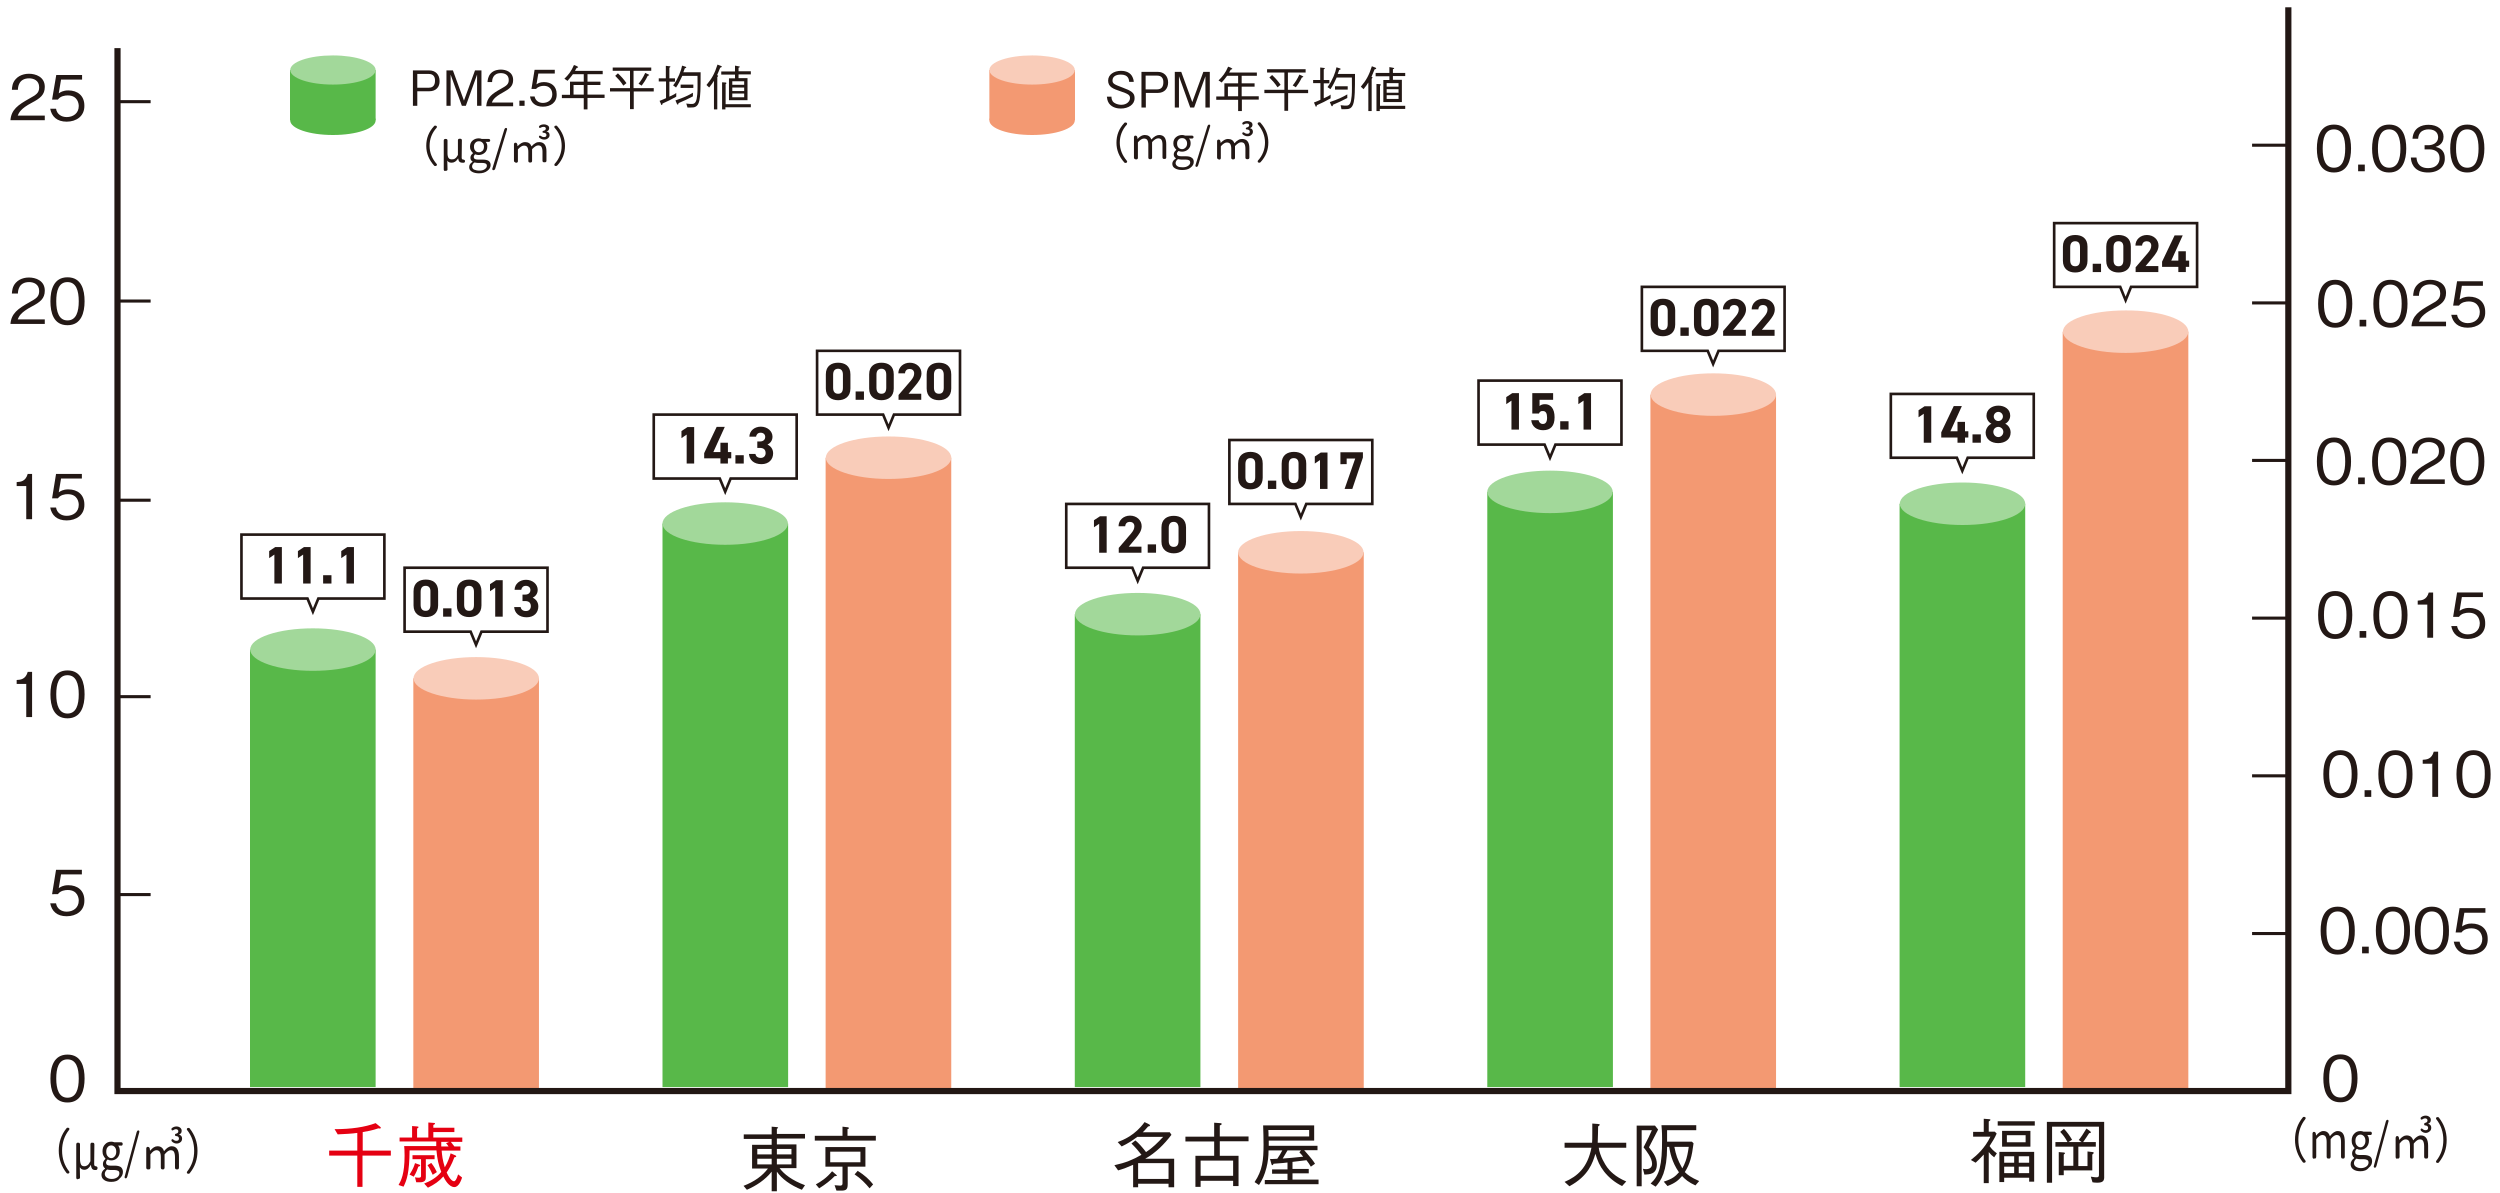 <?xml version="1.0" encoding="utf-8"?>
<!-- Generator: Adobe Illustrator 26.3.1, SVG Export Plug-In . SVG Version: 6.00 Build 0)  -->
<svg version="1.1" id="レイヤー_1" xmlns="http://www.w3.org/2000/svg" xmlns:xlink="http://www.w3.org/1999/xlink" x="0px"
	 y="0px" viewBox="0 0 1200 572.8" style="enable-background:new 0 0 1200 572.8;" xml:space="preserve">
<style type="text/css">
	.st0{fill:#F39972;}
	.st1{fill:none;stroke:#221714;stroke-width:2.969;}
	.st2{fill:#E50012;}
	.st3{fill:#231815;}
	.st4{fill:none;stroke:#221714;stroke-width:1.482;}
	.st5{fill:#58B849;}
	.st6{fill:#A2D89A;}
	.st7{fill:#F9CCB9;}
	.st8{fill:none;stroke:#231815;stroke-width:1.276;}
</style>
<g>
	<g>
		<g>
			<g>
				<rect x="990.1" y="159.2" class="st0" width="60.3" height="363.2"/>
			</g>
		</g>
		<g>
			<g>
				<rect x="792.2" y="189.4" class="st0" width="60.3" height="333"/>
			</g>
		</g>
		<g>
			<g>
				<rect x="594.3" y="265.1" class="st0" width="60.3" height="257.3"/>
			</g>
		</g>
		<g>
			<g>
				<rect x="396.3" y="219.7" class="st0" width="60.3" height="302.7"/>
			</g>
		</g>
		<g>
			<g>
				<rect x="198.4" y="325.6" class="st0" width="60.3" height="196.8"/>
			</g>
		</g>
	</g>
	<polyline class="st1" points="56.4,23.1 56.4,523.7 1098.4,523.7 1098.4,3.5 	"/>
	<g>
		<g>
			<path class="st2" d="M171.5,543.8c-2.9,0.4-5.5,0.5-9.4,0.7l-1.5-2.5c8,0,14.6-1,19.7-2.9l2.1,1.7c0.2,0.2,0.4,0.3,0.4,0.5
				c0,0.3-0.3,0.4-0.5,0.4c-0.2,0-0.5-0.1-0.7-0.1c-2.9,1-5.1,1.4-7.5,1.8v8.9h13.5v2.4H174v15h-2.5v-15H158v-2.4h13.5V543.8z"/>
			<path class="st2" d="M216.4,548.1c0.5,0.6,0.6,0.7,1.7,2.2h2.9v2h-9c0.2,2.4,0.4,4.4,1.5,8c1.5-2.4,2.4-5.3,2.8-6.7l2.1,0.9
				c0.2,0.1,0.6,0.3,0.6,0.5c0,0.4-0.6,0.5-0.9,0.5c-1.4,3.8-2.6,5.6-3.7,7.3c1.7,3.8,3.1,4.2,3.5,4.2c0.6,0,1.2-0.7,2-3.3l1.9,1.5
				c-0.4,1.3-1.6,4.6-3.7,4.6c-2.6,0-4.6-3.6-5.3-5.1c-2,2.3-4.2,3.8-7.4,5.4l-1.8-2c2.6-1,5.9-2.7,8.2-5.6
				c-1.3-3.4-1.9-5.9-2.3-10.3h-12.9c-0.1,10.6-1.3,14.2-2.9,17.4l-2.4-0.8c1.2-2.1,2.9-5.2,2.9-14.1c0-2.5-0.1-3.7-0.2-4.6h15.4
				v-2.2h-17.6V546h6v-5.5l2.5,0.2c0.2,0,0.6,0.1,0.6,0.3c0,0.3-0.5,0.6-0.7,0.7v4.3h5.4v-7.2l2.7,0.2c0.2,0,0.5,0,0.5,0.3
				c0,0.3-0.2,0.4-0.8,0.7v1.3h10.1v2.1H208v2.6h13.9v2.1H216.4z M200.8,560c-0.4,1.2-1.1,3.1-2.2,4.8l-2-1c1.9-3,2.3-4.5,2.6-5.5
				l2,0.7c0.3,0.1,0.5,0.2,0.5,0.4C201.6,559.8,201.2,559.9,200.8,560z M204.4,556.4v8.6c0,1.2-0.2,2.5-2.9,2.5h-1.7l-0.6-2.4
				c0.4,0.1,1.1,0.2,1.8,0.2c1.1,0,1.1-0.5,1.1-1v-7.9H198v-1.9h10.6v1.9H204.4z M207.7,563.9c-0.9-2-1.5-3.2-2.5-4.6l1.8-1.1
				c1.3,1.6,2.2,3.3,2.7,4.4L207.7,563.9z M211.8,548.1v2.2h3.5c-0.4-0.7-0.9-1.2-1.2-1.6l1.5-0.6H211.8z"/>
		</g>
	</g>
	<g>
		<g>
			<path class="st3" d="M384.9,571.1c-5.5-2.2-9.7-5.3-12-8.7v9.4h-2.5v-9.4c-3.1,3.9-7.3,6.7-11.9,8.7l-1.6-1.9
				c5.2-2,9.1-4.8,11.7-8.3H361v-11.4h9.4v-2.8H357v-2.2h13.4v-3.7l2.4,0.2c0.2,0,0.7,0.1,0.7,0.3c0,0.2-0.2,0.3-0.6,0.5v2.5h13.5
				v2.2h-13.5v2.8h9.4v11.4h-8.1c2.1,2.9,6,5.9,12.2,8.2L384.9,571.1z M370.4,551.5h-6.9v2.6h6.9V551.5z M370.4,556.2h-6.9v2.7h6.9
				V556.2z M379.9,551.5h-7v2.6h7V551.5z M379.9,556.2h-7v2.7h7V556.2z"/>
			<path class="st3" d="M391.1,547.5v-2.3h13.3v-4.4l2.6,0.3c0.3,0.1,0.5,0.2,0.5,0.4c0,0.2-0.2,0.3-0.7,0.5v3.2h13.6v2.3H391.1z
				 M401.3,564.5c-0.2,0-0.4,0-0.6,0c-2.1,2.1-4.3,3.9-7.5,5.9l-1.6-1.9c2.4-1.3,5.2-3.1,7.8-6.3l1.9,1.6c0.3,0.3,0.4,0.4,0.4,0.5
				C401.7,564.5,401.4,564.5,401.3,564.5z M406.9,560.1v8.2c0,3.3-1,3.3-5.4,3.2l-0.9-2.6c0.4,0,2.3,0.2,2.6,0.2
				c0.7,0,1.2-0.2,1.2-1v-8.1h-8.2v-9.4h19.2v9.4H406.9z M413,552.8h-14.5v5.1H413V552.8z M417.4,570.4c-1.9-2.3-4.3-4.8-7.2-6.7
				l1.5-1.7c3.3,2.1,5.4,4,7.4,6.5L417.4,570.4z"/>
		</g>
	</g>
	<g>
		<g>
			<path class="st3" d="M560.9,569.7v-1.5h-14.6v1.7h-2.4v-10.8c-2.4,1.1-4.5,1.9-7.2,2.7l-1.8-2.5c5.5-1.2,8.8-2.6,13-5
				c-1.3-1.7-3.2-3.9-4.8-5.4l1.9-1.5c1.6,1.3,3.4,3.4,5.1,5.6c3.1-2,5.7-4.6,8.2-7.3h-12.4c-2.7,2-4.4,3.1-7.5,4.6l-1.9-2.1
				c2.6-1,8.3-3.2,12.9-9.6l2.2,1.1c0.2,0.1,0.4,0.3,0.4,0.5c0,0.4-0.6,0.5-0.9,0.5c-1.6,1.9-2.1,2.3-2.6,2.8h13l0.8,1.2
				c-3.5,4.6-7.6,8.7-12.6,11.5h13.9v13.7H560.9z M560.9,558.3h-14.6v7.6h14.6V558.3z"/>
			<path class="st3" d="M585.5,547.9v6.9h9v14.5h-2.6v-2.5h-15.6v2.9h-2.5v-14.9h9v-6.9H569v-2.3h13.8v-6.7l2.8,0.2
				c0.3,0,0.8,0,0.8,0.4c0,0.4-0.5,0.6-0.9,0.7v5.3h13.8v2.3H585.5z M591.9,557.1h-15.6v7.3h15.6V557.1z"/>
			<path class="st3" d="M607.1,568.6v-2.2h10.9v-3h-7.4v-2.1h7.4V558c-0.6,0.1-3.6,0.4-4.2,0.4c-1.1,0.1-1.7,0.1-2.5,0.2
				c-0.1,0.3-0.3,0.7-0.6,0.7c-0.2,0-0.3-0.2-0.4-0.5l-0.7-2.5c0.7,0,1.1,0.1,3.5-0.1c1-1.4,1.8-2.9,2.4-4h-6.6c0,2.8-0.3,5.6-1,8.3
				c-0.9,3.5-2,5.9-3.6,8.3l-2.1-1.4c3.8-5.7,4.3-10.5,4.3-18c0-3.1-0.1-6.2-0.2-9.2h24.5v7.3h-21.8v2.5h23.4v2.1h-6.4
				c3.5,3.9,4.7,5.6,5.2,6.5l-2,1.4c-0.7-1.2-1.1-1.8-2.1-3.1c-2.5,0.3-2.9,0.3-6.7,0.8v3.4h7.8v2.1h-7.8v3h12.5v2.2H607.1z
				 M628.4,542.4h-19.6c0.1,1.5,0.1,1.6,0.1,3.1h19.5V542.4z M623.7,553.1l0.8-0.9h-6.5c-0.4,0.6-2,3.3-2.3,3.9
				c2.7-0.2,5.4-0.4,9.8-0.9C625.5,555.1,624.5,553.9,623.7,553.1z"/>
		</g>
	</g>
	<g>
		<g>
			<path class="st3" d="M778.6,569.3c-3.3-1.6-6.3-4-8.6-6.9c-2.1-2.7-3.2-5.2-4.2-8.6c-1.3,4.3-3.3,10.7-12.5,15.6l-2.3-2.1
				c6.3-2.7,11-6.9,12.9-16.4H751v-2.4h13.2c0.1-1.2,0.1-2.1,0.1-4.6c0-1.7,0-3,0-4.6l2.7,0.2c0.2,0,0.9,0.1,0.9,0.4
				c0,0.1-0.1,0.3-0.8,0.8c0,3.2-0.1,3.6-0.2,7.8h13.7v2.4h-13.2c0.5,4,3.2,8.3,4.1,9.5c1.1,1.5,3.8,4.5,9.1,6.7L778.6,569.3z"/>
			<path class="st3" d="M791.5,550.7c2,2.5,3.8,4.9,3.8,8.1c0,4.8-3.3,4.9-6,5l-0.7-2.8c0.3,0.1,1.1,0.2,1.5,0.2
				c0.5,0,2.9-0.1,2.9-2.5c0-2.9-2.7-6.2-4.1-8c2.2-4.2,3-5.9,4-8.2H788v26.9h-2.4v-29.1h8.8l1.5,1.9
				C795.2,543.5,792.1,549.5,791.5,550.7z M813.8,569c-3.3-1.5-4.9-2.9-6.4-4.5c-1.7,1.9-2.9,3.2-7,4.8l-1.8-2.1
				c4.3-1.4,5.5-2.5,7.3-4.5c-3.5-5-4.3-9.8-4.7-12.2h-1c0,11.9-2.9,16.2-5.5,19.1l-2.4-1.5c4.3-4,5.5-8.6,5.5-21.5
				c0-3.5-0.2-5.2-0.3-6.5h16.7v2.4h-14v5.5h11.9l0.8,0.8c-0.8,6.3-1.7,9.9-4.2,13.8c1.3,1.3,3,2.6,6.9,4.3L813.8,569z M803.7,550.5
				c0.8,4,1.3,5.7,3.8,10.3c1-1.8,2.3-4.2,3.1-10.3H803.7z"/>
		</g>
	</g>
	<g>
		<g>
			<path class="st3" d="M957.2,555.5c-1.1-0.8-1.7-1.4-2.6-2.5v14.9h-2.4v-13.7c-2.2,2.3-2.9,3-3.9,3.9l-2.3-1.3
				c3.1-2.4,6.8-5.8,9.4-11.2h-8.3v-2.3h5.1V537l2.5,0.2c0.4,0,0.7,0.1,0.7,0.3c0,0.2-0.1,0.4-0.8,0.8v4.9h2.9l0.9,0.9
				c-0.9,2.1-1.9,3.7-3.4,6c0.9,1.3,1.6,2.1,3.5,3.5L957.2,555.5z M958.9,540.3v-2.1h17.8v2.1H958.9z M974,567.2v-1.9h-12v2.1h-2.3
				v-14.5h16.7v14.3H974z M961,550.4v-7.6h13.6v7.6H961z M966.8,555h-4.8v3.1h4.8V555z M966.8,560h-4.8v3.1h4.8V560z M972.3,544.9
				h-9v3.4h9V544.9z M974,555h-5v3.1h5V555z M974,560h-5v3.1h5V560z"/>
			<path class="st3" d="M1006.6,567.7c-0.9,0-1.5-0.1-2.2-0.2l-0.8-2.7c1.8,0.3,2.2,0.3,2.8,0.3c0.8,0,1.1-0.3,1.1-1.2v-23.1H985
				v26.9h-2.5v-29.2h27.5v26C1010.1,566.6,1009.7,567.7,1006.6,567.7z M997.6,550.5v9.2h4.4v-7l2.5,0.3c0.1,0,0.5,0.1,0.5,0.4
				c0,0.2-0.1,0.2-0.7,0.8v7.6h-13.7v2.3h-2.4V553l2.4,0.2c0.5,0,0.6,0.3,0.6,0.4c0,0.1-0.1,0.2-0.6,0.6v5.4h4.6v-9.2h-8.6v-2.2h5.8
				c-1.1-2.1-2.1-3.4-3.5-4.9l1.8-1.5c1.5,1.6,2.8,3.4,3.9,5.3l-1.8,1.1h6.4l-1.4-1c1.4-1.7,2.1-2.9,3.7-5.5l1.8,1.3
				c0.1,0.1,0.3,0.3,0.3,0.5c0,0.4-0.4,0.4-0.8,0.4c-1.3,2-1.4,2.2-2.9,4.3h6.1v2.2H997.6z"/>
		</g>
	</g>
	<g>
		<g>
			<path class="st3" d="M32.4,529.2c-6.7,0-8.2-6-8.2-11.5c0-5.5,1.6-11.5,8.2-11.5c6.7,0,8.2,6,8.2,11.5
				C40.6,523.2,39,529.2,32.4,529.2z M32.4,508.5c-4.3,0-5.4,4.3-5.4,9.2c0,5.1,1.3,9.2,5.4,9.2c4.2,0,5.4-4.2,5.4-9.2
				C37.8,512.7,36.6,508.5,32.4,508.5z"/>
		</g>
	</g>
	<g>
		<g>
			<path class="st3" d="M32,439.8c-4.7,0-7.2-2.5-7.9-6.2h2.8c0.4,2.6,2.6,4,5.1,4c3.1,0,5.8-1.8,5.8-5.3c0-1-0.4-5.1-5.3-5.1
				c-1.3,0-3.5,0.3-4.7,2H25l1.9-11.7h12.4v2.2H29.3l-1.1,6.6c0.8-0.5,2-1.4,4.6-1.4c4.4,0,7.7,2.5,7.7,7.3
				C40.6,437.2,36.6,439.8,32,439.8z"/>
		</g>
	</g>
	<g>
		<g>
			<path class="st3" d="M12.6,344.2v-15.9H8v-1.9c1.9-0.1,4.3-0.3,5.3-3.9h2.1v21.7H12.6z"/>
			<path class="st3" d="M32.4,344.8c-6.7,0-8.2-6-8.2-11.5c0-5.5,1.6-11.5,8.2-11.5c6.7,0,8.2,6,8.2,11.5
				C40.6,338.7,39,344.8,32.4,344.8z M32.4,324.1c-4.3,0-5.4,4.3-5.4,9.2c0,5.1,1.3,9.2,5.4,9.2c4.2,0,5.4-4.2,5.4-9.2
				C37.8,328.3,36.6,324.1,32.4,324.1z"/>
		</g>
	</g>
	<g>
		<g>
			<path class="st3" d="M12.6,249.2v-15.9H8v-1.9c1.9-0.1,4.3-0.3,5.3-3.9h2.1v21.7H12.6z"/>
			<path class="st3" d="M32,249.8c-4.7,0-7.2-2.5-7.9-6.2h2.8c0.4,2.6,2.6,4,5.1,4c3.1,0,5.8-1.8,5.8-5.3c0-1-0.4-5.1-5.3-5.1
				c-1.3,0-3.5,0.3-4.7,2H25l1.9-11.7h12.4v2.2H29.3l-1.1,6.6c0.8-0.5,2-1.4,4.6-1.4c4.4,0,7.7,2.5,7.7,7.3
				C40.6,247.2,36.6,249.8,32,249.8z"/>
		</g>
	</g>
	<g>
		<g>
			<path class="st3" d="M5,155.6c0.4-5.2,3.6-7.4,9.1-10.5c3.2-1.8,4.7-2.6,4.7-5.4c0-3.4-2.8-4.3-4.8-4.3c-5.1,0-5.4,4.3-5.4,5.5
				H5.7c0.1-1.2,0.2-3.4,1.9-5.2c2.1-2.3,5.2-2.5,6.3-2.5c3.1,0,7.6,1.4,7.6,6.3c0,3.8-2.2,5.5-6.2,7.6c-5.5,2.9-6.2,4.8-6.8,6.2h13
				v2.2H5z"/>
			<path class="st3" d="M32.4,156.1c-6.7,0-8.2-6-8.2-11.5c0-5.5,1.6-11.5,8.2-11.5c6.7,0,8.2,6,8.2,11.5
				C40.6,150.1,39,156.1,32.4,156.1z M32.4,135.4c-4.3,0-5.4,4.3-5.4,9.2c0,5.1,1.3,9.2,5.4,9.2c4.2,0,5.4-4.2,5.4-9.2
				C37.8,139.6,36.6,135.4,32.4,135.4z"/>
		</g>
	</g>
	<g>
		<g>
			<path class="st3" d="M5,57.8c0.4-5.2,3.6-7.4,9.1-10.5c3.2-1.8,4.7-2.6,4.7-5.4c0-3.4-2.8-4.3-4.8-4.3c-5.1,0-5.4,4.3-5.4,5.5
				H5.7c0.1-1.3,0.2-3.4,1.9-5.2c2.1-2.3,5.2-2.5,6.3-2.5c3.1,0,7.6,1.4,7.6,6.3c0,3.8-2.2,5.5-6.2,7.6c-5.5,2.9-6.2,4.8-6.8,6.2h13
				v2.2H5z"/>
			<path class="st3" d="M32,58.4c-4.7,0-7.2-2.5-7.9-6.2h2.8c0.4,2.6,2.6,4,5.1,4c3.1,0,5.8-1.8,5.8-5.3c0-1-0.4-5.1-5.3-5.1
				c-1.3,0-3.5,0.3-4.7,2H25L27,36h12.4v2.2H29.3l-1.1,6.6c0.8-0.5,2-1.4,4.6-1.4c4.4,0,7.7,2.5,7.7,7.3
				C40.6,55.8,36.6,58.4,32,58.4z"/>
		</g>
	</g>
	<g>
		<g>
			<path class="st3" d="M1123.4,529.1c-6.7,0-8.2-6-8.2-11.5c0-5.5,1.6-11.5,8.2-11.5c6.7,0,8.2,6,8.2,11.5
				C1131.6,523.1,1130,529.1,1123.4,529.1z M1123.4,508.4c-4.3,0-5.4,4.3-5.4,9.2c0,5.1,1.3,9.2,5.4,9.2c4.2,0,5.4-4.2,5.4-9.2
				C1128.8,512.6,1127.6,508.4,1123.4,508.4z"/>
		</g>
	</g>
	<g>
		<g>
			<path class="st3" d="M1122.1,458.2c-6.7,0-8.2-6-8.2-11.5c0-5.5,1.6-11.5,8.2-11.5c6.7,0,8.2,6,8.2,11.5
				C1130.4,452.2,1128.8,458.2,1122.1,458.2z M1122.1,437.5c-4.3,0-5.4,4.3-5.4,9.2c0,5.1,1.2,9.2,5.4,9.2c4.2,0,5.4-4.2,5.4-9.2
				C1127.6,441.7,1126.3,437.5,1122.1,437.5z"/>
			<path class="st3" d="M1133.8,457.6v-3.2h3.2v3.2H1133.8z"/>
			<path class="st3" d="M1148.6,458.2c-6.7,0-8.2-6-8.2-11.5c0-5.5,1.6-11.5,8.2-11.5c6.7,0,8.2,6,8.2,11.5
				C1156.8,452.2,1155.3,458.2,1148.6,458.2z M1148.6,437.5c-4.3,0-5.4,4.3-5.4,9.2c0,5.1,1.3,9.2,5.4,9.2c4.2,0,5.4-4.2,5.4-9.2
				C1154,441.7,1152.8,437.5,1148.6,437.5z"/>
			<path class="st3" d="M1167.3,458.2c-6.7,0-8.2-6-8.2-11.5c0-5.5,1.6-11.5,8.2-11.5c6.7,0,8.2,6,8.2,11.5
				C1175.6,452.2,1174,458.2,1167.3,458.2z M1167.3,437.5c-4.3,0-5.4,4.3-5.4,9.2c0,5.1,1.2,9.2,5.4,9.2c4.2,0,5.4-4.2,5.4-9.2
				C1172.8,441.7,1171.5,437.5,1167.3,437.5z"/>
			<path class="st3" d="M1185.7,458.2c-4.7,0-7.2-2.5-7.9-6.2h2.8c0.4,2.6,2.6,4,5.1,4c3.1,0,5.8-1.8,5.8-5.3c0-1-0.4-5.1-5.3-5.1
				c-1.3,0-3.5,0.3-4.7,2h-2.8l1.9-11.7h12.4v2.2h-10.1l-1.1,6.6c0.8-0.5,2-1.4,4.6-1.4c4.4,0,7.7,2.5,7.7,7.3
				C1194.3,455.6,1190.4,458.2,1185.7,458.2z"/>
		</g>
	</g>
	<g>
		<g>
			<path class="st3" d="M1123.4,383.1c-6.7,0-8.2-6-8.2-11.5c0-5.5,1.6-11.5,8.2-11.5c6.7,0,8.2,6,8.2,11.5
				C1131.6,377.1,1130,383.1,1123.4,383.1z M1123.4,362.4c-4.3,0-5.4,4.3-5.4,9.2c0,5.1,1.3,9.2,5.4,9.2c4.2,0,5.4-4.2,5.4-9.2
				C1128.8,366.6,1127.6,362.4,1123.4,362.4z"/>
			<path class="st3" d="M1135,382.5v-3.2h3.2v3.2H1135z"/>
			<path class="st3" d="M1149.8,383.1c-6.7,0-8.2-6-8.2-11.5c0-5.5,1.6-11.5,8.2-11.5c6.7,0,8.2,6,8.2,11.5
				C1158.1,377.1,1156.5,383.1,1149.8,383.1z M1149.8,362.4c-4.3,0-5.4,4.3-5.4,9.2c0,5.1,1.2,9.2,5.4,9.2c4.2,0,5.4-4.2,5.4-9.2
				C1155.2,366.6,1154,362.4,1149.8,362.4z"/>
			<path class="st3" d="M1167.5,382.5v-15.9h-4.6v-1.9c1.9-0.1,4.3-0.3,5.3-3.9h2.1v21.7H1167.5z"/>
			<path class="st3" d="M1187.3,383.1c-6.7,0-8.2-6-8.2-11.5c0-5.5,1.6-11.5,8.2-11.5c6.7,0,8.2,6,8.2,11.5
				C1195.6,377.1,1194,383.1,1187.3,383.1z M1187.3,362.4c-4.3,0-5.4,4.3-5.4,9.2c0,5.1,1.2,9.2,5.4,9.2c4.2,0,5.4-4.2,5.4-9.2
				C1192.8,366.6,1191.5,362.4,1187.3,362.4z"/>
		</g>
	</g>
	<g>
		<g>
			<path class="st3" d="M1120.9,306.7c-6.7,0-8.2-6-8.2-11.5c0-5.5,1.6-11.5,8.2-11.5c6.7,0,8.2,6,8.2,11.5
				C1129.1,300.7,1127.6,306.7,1120.9,306.7z M1120.9,286c-4.3,0-5.4,4.3-5.4,9.2c0,5.1,1.3,9.2,5.4,9.2c4.2,0,5.4-4.2,5.4-9.2
				C1126.3,290.2,1125.1,286,1120.9,286z"/>
			<path class="st3" d="M1132.6,306.1v-3.2h3.2v3.2H1132.6z"/>
			<path class="st3" d="M1147.4,306.7c-6.7,0-8.2-6-8.2-11.5c0-5.5,1.6-11.5,8.2-11.5c6.7,0,8.2,6,8.2,11.5
				C1155.6,300.7,1154.1,306.7,1147.4,306.7z M1147.4,286c-4.3,0-5.4,4.3-5.4,9.2c0,5.1,1.2,9.2,5.4,9.2c4.2,0,5.4-4.2,5.4-9.2
				C1152.8,290.2,1151.6,286,1147.4,286z"/>
			<path class="st3" d="M1165.1,306.1v-15.9h-4.6v-1.9c1.9-0.1,4.3-0.3,5.3-3.9h2.1v21.7H1165.1z"/>
			<path class="st3" d="M1184.5,306.7c-4.7,0-7.2-2.5-7.9-6.2h2.8c0.4,2.6,2.6,4,5.1,4c3.1,0,5.8-1.8,5.8-5.3c0-1-0.4-5.1-5.3-5.1
				c-1.3,0-3.5,0.3-4.7,2h-2.8l1.9-11.7h12.4v2.2h-10.1l-1.1,6.6c0.8-0.5,2-1.4,4.6-1.4c4.4,0,7.7,2.5,7.7,7.3
				C1193.1,304.1,1189.1,306.7,1184.5,306.7z"/>
		</g>
	</g>
	<g>
		<g>
			<path class="st3" d="M1120.3,233c-6.7,0-8.2-6-8.2-11.5c0-5.5,1.6-11.5,8.2-11.5c6.7,0,8.2,6,8.2,11.5
				C1128.5,227,1127,233,1120.3,233z M1120.3,212.3c-4.3,0-5.4,4.3-5.4,9.2c0,5.1,1.2,9.2,5.4,9.2c4.2,0,5.4-4.2,5.4-9.2
				C1125.7,216.5,1124.5,212.3,1120.3,212.3z"/>
			<path class="st3" d="M1131.9,232.4v-3.2h3.2v3.2H1131.9z"/>
			<path class="st3" d="M1146.8,233c-6.7,0-8.2-6-8.2-11.5c0-5.5,1.6-11.5,8.2-11.5c6.7,0,8.2,6,8.2,11.5
				C1155,227,1153.4,233,1146.8,233z M1146.8,212.3c-4.3,0-5.4,4.3-5.4,9.2c0,5.1,1.3,9.2,5.4,9.2c4.2,0,5.4-4.2,5.4-9.2
				C1152.2,216.5,1150.9,212.3,1146.8,212.3z"/>
			<path class="st3" d="M1156.9,232.4c0.4-5.2,3.6-7.4,9.1-10.5c3.2-1.8,4.7-2.6,4.7-5.4c0-3.4-2.8-4.3-4.8-4.3
				c-5.1,0-5.4,4.3-5.4,5.5h-2.8c0.1-1.2,0.2-3.4,1.9-5.2c2.1-2.3,5.2-2.5,6.3-2.5c3.1,0,7.6,1.4,7.6,6.3c0,3.8-2.2,5.5-6.2,7.6
				c-5.5,2.9-6.2,4.8-6.8,6.2h13v2.2H1156.9z"/>
			<path class="st3" d="M1184.3,233c-6.7,0-8.2-6-8.2-11.5c0-5.5,1.6-11.5,8.2-11.5c6.7,0,8.2,6,8.2,11.5
				C1192.5,227,1190.9,233,1184.3,233z M1184.3,212.3c-4.3,0-5.4,4.3-5.4,9.2c0,5.1,1.3,9.2,5.4,9.2c4.2,0,5.4-4.2,5.4-9.2
				C1189.7,216.5,1188.5,212.3,1184.3,212.3z"/>
		</g>
	</g>
	<g>
		<g>
			<path class="st3" d="M1120.9,157.3c-6.7,0-8.2-6-8.2-11.5c0-5.5,1.6-11.5,8.2-11.5c6.7,0,8.2,6,8.2,11.5
				C1129.1,151.3,1127.6,157.3,1120.9,157.3z M1120.9,136.6c-4.3,0-5.4,4.3-5.4,9.2c0,5.1,1.3,9.2,5.4,9.2c4.2,0,5.4-4.2,5.4-9.2
				C1126.3,140.8,1125.1,136.6,1120.9,136.6z"/>
			<path class="st3" d="M1132.6,156.7v-3.2h3.2v3.2H1132.6z"/>
			<path class="st3" d="M1147.4,157.3c-6.7,0-8.2-6-8.2-11.5c0-5.5,1.6-11.5,8.2-11.5c6.7,0,8.2,6,8.2,11.5
				C1155.6,151.3,1154.1,157.3,1147.4,157.3z M1147.4,136.6c-4.3,0-5.4,4.3-5.4,9.2c0,5.1,1.2,9.2,5.4,9.2c4.2,0,5.4-4.2,5.4-9.2
				C1152.8,140.8,1151.6,136.6,1147.4,136.6z"/>
			<path class="st3" d="M1157.5,156.7c0.4-5.2,3.6-7.4,9.1-10.5c3.2-1.8,4.7-2.6,4.7-5.4c0-3.4-2.8-4.3-4.8-4.3
				c-5.1,0-5.4,4.3-5.4,5.5h-2.8c0.1-1.2,0.2-3.4,1.9-5.2c2.1-2.3,5.2-2.5,6.3-2.5c3.1,0,7.6,1.4,7.6,6.3c0,3.8-2.2,5.5-6.2,7.6
				c-5.5,2.9-6.2,4.8-6.8,6.2h13v2.2H1157.5z"/>
			<path class="st3" d="M1184.5,157.3c-4.7,0-7.2-2.5-7.9-6.2h2.8c0.4,2.6,2.6,4,5.1,4c3.1,0,5.8-1.8,5.8-5.3c0-1-0.4-5.1-5.3-5.1
				c-1.3,0-3.5,0.3-4.7,2h-2.8l1.9-11.7h12.4v2.2h-10.1l-1.1,6.6c0.8-0.5,2-1.4,4.6-1.4c4.4,0,7.7,2.5,7.7,7.3
				C1193.1,154.7,1189.1,157.3,1184.5,157.3z"/>
		</g>
	</g>
	<g>
		<g>
			<path class="st3" d="M1120.3,82.8c-6.7,0-8.2-6-8.2-11.5c0-5.5,1.6-11.5,8.2-11.5c6.7,0,8.2,6,8.2,11.5
				C1128.5,76.7,1127,82.8,1120.3,82.8z M1120.3,62.1c-4.3,0-5.4,4.3-5.4,9.2c0,5.1,1.2,9.2,5.4,9.2c4.2,0,5.4-4.2,5.4-9.2
				C1125.7,66.3,1124.5,62.1,1120.3,62.1z"/>
			<path class="st3" d="M1131.9,82.2V79h3.2v3.2H1131.9z"/>
			<path class="st3" d="M1146.8,82.8c-6.7,0-8.2-6-8.2-11.5c0-5.5,1.6-11.5,8.2-11.5c6.7,0,8.2,6,8.2,11.5
				C1155,76.7,1153.4,82.8,1146.8,82.8z M1146.8,62.1c-4.3,0-5.4,4.3-5.4,9.2c0,5.1,1.3,9.2,5.4,9.2c4.2,0,5.4-4.2,5.4-9.2
				C1152.2,66.3,1150.9,62.1,1146.8,62.1z"/>
			<path class="st3" d="M1165.5,82.8c-2.5,0-5.2-0.6-6.9-2.9c-1.2-1.7-1.3-3.2-1.4-4.3h2.7c0.1,1.1,0.4,5.1,5.6,5.1
				c3.7,0,5.5-2.1,5.5-4.8c0-3.2-2.6-4.2-4.9-4.2h-2.3v-2h1.9c1.7,0,4.6-0.9,4.6-3.8c0-1.7-1-3.8-4.6-3.8c-1.4,0-2.9,0.4-3.9,1.5
				c-0.9,1.1-1,2.1-1.1,3h-2.7c0.4-5.3,4.3-6.7,7.7-6.7c4.3,0,7.2,2.3,7.2,5.7c0,3.7-2.9,4.6-3.8,4.9c1.2,0.3,4.4,1.1,4.4,5.4
				C1173.7,79.7,1170.7,82.8,1165.5,82.8z"/>
			<path class="st3" d="M1184.3,82.8c-6.7,0-8.2-6-8.2-11.5c0-5.5,1.6-11.5,8.2-11.5c6.7,0,8.2,6,8.2,11.5
				C1192.5,76.7,1190.9,82.8,1184.3,82.8z M1184.3,62.1c-4.3,0-5.4,4.3-5.4,9.2c0,5.1,1.3,9.2,5.4,9.2c4.2,0,5.4-4.2,5.4-9.2
				C1189.7,66.3,1188.5,62.1,1184.3,62.1z"/>
		</g>
	</g>
	<line class="st4" x1="72.3" y1="429.4" x2="56.4" y2="429.4"/>
	<line class="st4" x1="72.3" y1="334.4" x2="56.4" y2="334.4"/>
	<line class="st4" x1="72.3" y1="240.1" x2="56.4" y2="240.1"/>
	<line class="st4" x1="72.3" y1="144.5" x2="56.4" y2="144.5"/>
	<line class="st4" x1="72.3" y1="48.8" x2="56.4" y2="48.8"/>
	<path class="st3" d="M1106.6,557.1c0.1,0.2,0.2,0.3,0.1,0.5c0,0.2-0.1,0.3-0.3,0.4c-0.2,0.1-0.4,0.2-0.6,0.1
		c-0.2,0-0.4-0.1-0.5-0.3c-2.4-3.1-3.7-6.7-3.7-10.7c0-4.1,1.2-7.6,3.7-10.7c0.1-0.2,0.3-0.3,0.5-0.3c0.2,0,0.4,0,0.6,0.1
		c0.2,0.1,0.3,0.2,0.3,0.4c0,0.2,0,0.4-0.1,0.5c-2.3,2.9-3.4,6.2-3.4,9.9C1103.2,550.9,1104.3,554.2,1106.6,557.1"/>
	<path class="st3" d="M1110.7,556.2c-0.2,0-0.4-0.1-0.5-0.2c-0.1-0.2-0.2-0.4-0.2-0.6v-11.3c0-0.2,0.1-0.4,0.2-0.6
		c0.1-0.2,0.3-0.2,0.5-0.2h0.1c0.2,0,0.4,0.1,0.5,0.2c0.1,0.2,0.2,0.3,0.3,0.6l0.1,1c0,0,0,0,0,0c0,0,0,0,0,0
		c1.2-1.4,2.3-2.2,3.5-2.2c1.6,0,2.6,0.8,3.1,2.4c0,0.1,0.1,0.1,0.1,0c1.3-1.6,2.5-2.4,3.7-2.4c2.3,0,3.4,1.7,3.4,5.1v7.3
		c0,0.2-0.1,0.4-0.2,0.6c-0.1,0.2-0.3,0.2-0.5,0.2h-0.4c-0.2,0-0.4-0.1-0.5-0.2c-0.1-0.2-0.2-0.4-0.2-0.6v-7.1
		c0-1.2-0.2-2.1-0.5-2.6c-0.3-0.5-0.9-0.8-1.6-0.8c-0.8,0-1.8,0.6-2.8,1.9c0,0.1-0.1,0.1-0.1,0.2v8.4c0,0.2-0.1,0.4-0.2,0.6
		c-0.1,0.2-0.3,0.2-0.5,0.2h-0.5c-0.2,0-0.4-0.1-0.5-0.2c-0.1-0.2-0.2-0.4-0.2-0.6v-7.1c0-1.2-0.2-2.1-0.5-2.6s-0.9-0.8-1.6-0.8
		c-0.8,0-1.8,0.6-2.8,1.9c0,0.1-0.1,0.1-0.1,0.2v8.4c0,0.2-0.1,0.4-0.2,0.6c-0.1,0.2-0.3,0.2-0.5,0.2H1110.7z"/>
	<path class="st3" d="M1133,562.2c-1.4,0-2.6-0.3-3.4-0.9c-0.9-0.6-1.3-1.5-1.3-2.5c0-1.1,0.6-2.1,1.7-2.9c0,0,0,0,0-0.1
		c0,0,0-0.1,0-0.1c-0.7-0.5-1-1.2-1-2.1c0-0.9,0.4-1.7,1.2-2.4c0,0,0,0,0-0.1c0,0,0-0.1,0-0.1c-0.4-0.4-0.7-0.9-1-1.5
		c-0.3-0.6-0.4-1.3-0.4-2c0-1.4,0.4-2.5,1.2-3.3c0.8-0.9,1.8-1.3,3-1.3c0.5,0,1,0.1,1.5,0.3c0.1,0,0.1,0,0.2,0h3.1
		c0.2,0,0.4,0.1,0.5,0.2c0.1,0.2,0.2,0.4,0.2,0.6c0,0.2-0.1,0.4-0.2,0.6c-0.1,0.2-0.3,0.2-0.5,0.2h-1.5c0,0,0,0,0,0c0,0,0,0,0,0
		c0.6,0.7,0.8,1.5,0.8,2.6c0,1.4-0.4,2.4-1.2,3.3c-0.8,0.8-1.8,1.2-2.9,1.2c-0.6,0-1.1-0.1-1.6-0.4c0,0-0.1,0-0.2,0
		c-0.4,0.4-0.7,0.9-0.7,1.5c0,0.9,0.7,1.4,2,1.4h2.2c1.3,0,2.3,0.3,2.9,0.7c0.7,0.5,1,1.3,1,2.3c0,1.2-0.5,2.3-1.6,3.1
		C1136.1,561.7,1134.7,562.2,1133,562.2 M1133.3,560.7c1,0,1.9-0.3,2.6-0.8c0.7-0.5,1-1.2,1-1.9c0-0.6-0.2-1-0.6-1.2
		c-0.4-0.2-1-0.4-1.7-0.4h-2c-0.4,0-0.9-0.1-1.4-0.2c-0.1,0-0.1,0-0.2,0c-0.7,0.6-1.1,1.3-1.1,2.1c0,0.7,0.3,1.3,0.9,1.7
		C1131.5,560.5,1132.3,560.7,1133.3,560.7 M1133,550.7c0.7,0,1.2-0.3,1.7-0.9c0.5-0.6,0.7-1.3,0.7-2.2c0-0.9-0.2-1.6-0.7-2.2
		c-0.5-0.5-1-0.8-1.7-0.8c-0.7,0-1.3,0.3-1.7,0.8c-0.5,0.5-0.7,1.3-0.7,2.2c0,0.9,0.2,1.7,0.7,2.2
		C1131.8,550.4,1132.4,550.7,1133,550.7"/>
	<path class="st3" d="M1139.9,560.5c-0.2,0-0.3-0.1-0.4-0.2c-0.1-0.2-0.1-0.3-0.1-0.5l5.8-21.5c0.1-0.2,0.2-0.4,0.3-0.6
		c0.2-0.1,0.3-0.2,0.5-0.2c0.2,0,0.3,0.1,0.4,0.2c0.1,0.2,0.1,0.3,0.1,0.5l-5.8,21.5c-0.1,0.2-0.2,0.4-0.3,0.6
		C1140.3,560.4,1140.2,560.5,1139.9,560.5"/>
	<path class="st3" d="M1150.6,556.2c-0.2,0-0.4-0.1-0.5-0.2c-0.1-0.2-0.2-0.4-0.2-0.6v-9.2c0-0.2,0.1-0.4,0.2-0.6
		c0.1-0.2,0.3-0.3,0.5-0.3h0.1c0.2,0,0.4,0.1,0.5,0.2c0.1,0.2,0.2,0.3,0.3,0.6l0.1,1c0,0,0,0,0,0c0,0,0,0,0.1,0
		c1.2-1.4,2.3-2.1,3.5-2.1c1.6,0,2.6,0.8,3.1,2.3c0,0.1,0.1,0.1,0.1,0c0.6-0.8,1.2-1.3,1.8-1.7c0.6-0.4,1.2-0.6,1.8-0.6
		c2.3,0,3.5,1.7,3.5,5v5.3c0,0.2-0.1,0.4-0.2,0.6c-0.1,0.2-0.3,0.2-0.5,0.2h-0.5c-0.2,0-0.4-0.1-0.5-0.2c-0.1-0.2-0.2-0.4-0.2-0.6
		v-5c0-1.2-0.2-2.1-0.5-2.6c-0.3-0.6-0.9-0.8-1.6-0.8c-0.8,0-1.7,0.6-2.8,1.9c0,0.1-0.1,0.1-0.1,0.2v6.3c0,0.2-0.1,0.4-0.2,0.6
		c-0.1,0.2-0.3,0.2-0.5,0.2h-0.4c-0.2,0-0.4-0.1-0.5-0.2c-0.1-0.2-0.2-0.4-0.2-0.6v-5c0-1.2-0.2-2.1-0.5-2.6
		c-0.3-0.5-0.9-0.8-1.6-0.8c-0.9,0-1.8,0.6-2.8,1.9c0,0.1-0.1,0.1-0.1,0.2v6.3c0,0.2-0.1,0.4-0.2,0.6c-0.1,0.2-0.3,0.2-0.5,0.2
		H1150.6z M1164.4,543.8c-0.8,0-1.6-0.3-2.3-1c-0.1-0.1-0.2-0.3-0.2-0.4c0-0.2,0-0.4,0.1-0.5c0.1-0.1,0.2-0.2,0.3-0.2
		c0.1,0,0.3,0,0.4,0.1c0.5,0.5,1,0.7,1.6,0.7c0.8,0,1.2-0.4,1.2-1.1c0-0.7-0.5-1.2-1.5-1.2c-0.1,0-0.2-0.1-0.3-0.2
		c-0.1-0.1-0.1-0.2-0.1-0.4c0-0.1,0-0.3,0.1-0.4c0.1-0.1,0.2-0.1,0.3-0.2c0.4-0.1,0.7-0.2,0.9-0.4c0.2-0.2,0.3-0.5,0.3-0.8
		c0-0.3-0.1-0.5-0.3-0.7c-0.2-0.2-0.5-0.3-0.9-0.3c-0.4,0-0.8,0.2-1.3,0.5c-0.1,0.1-0.2,0.1-0.4,0.1c-0.1,0-0.3-0.1-0.3-0.2
		c-0.1-0.1-0.1-0.3-0.1-0.5c0-0.2,0.1-0.3,0.2-0.4c0.6-0.5,1.4-0.8,2.2-0.8c0.7,0,1.3,0.2,1.8,0.6c0.5,0.4,0.7,0.9,0.7,1.5
		c0,0.4-0.1,0.8-0.3,1.1c-0.2,0.3-0.6,0.5-1,0.7c0,0,0,0,0,0c0,0,0,0,0,0c1,0.3,1.5,0.9,1.5,1.9c0,0.7-0.2,1.3-0.7,1.7
		C1165.7,543.5,1165.1,543.8,1164.4,543.8"/>
	<path class="st3" d="M1169.4,537.2c-0.1-0.2-0.2-0.3-0.1-0.5c0-0.2,0.1-0.3,0.3-0.4c0.2-0.1,0.4-0.1,0.6-0.1c0.2,0,0.4,0.1,0.5,0.3
		c2.4,3.1,3.7,6.6,3.7,10.7s-1.2,7.6-3.7,10.7c-0.1,0.2-0.3,0.3-0.5,0.3c-0.2,0-0.4,0-0.6-0.1c-0.2-0.1-0.3-0.2-0.3-0.4
		c0-0.2,0-0.4,0.1-0.5c2.3-2.9,3.4-6.2,3.4-10C1172.8,543.4,1171.7,540.1,1169.4,537.2"/>
	<path class="st3" d="M540.9,77.2c0.1,0.1,0.2,0.3,0.1,0.5c0,0.2-0.1,0.3-0.3,0.4c-0.2,0.1-0.4,0.1-0.6,0.1c-0.2,0-0.4-0.1-0.5-0.3
		c-2.4-2.7-3.7-5.8-3.7-9.4s1.2-6.7,3.7-9.4c0.1-0.2,0.3-0.3,0.5-0.3c0.2,0,0.4,0,0.6,0.1c0.2,0.1,0.3,0.2,0.3,0.4
		c0,0.2,0,0.3-0.1,0.5c-2.3,2.5-3.4,5.5-3.4,8.7C537.5,71.7,538.7,74.6,540.9,77.2"/>
	<path class="st3" d="M545,76.4c-0.2,0-0.4-0.1-0.5-0.2c-0.1-0.1-0.2-0.3-0.2-0.5v-9.9c0-0.2,0.1-0.4,0.2-0.5
		c0.1-0.1,0.3-0.2,0.5-0.2h0.1c0.2,0,0.4,0.1,0.5,0.2c0.1,0.1,0.2,0.3,0.3,0.5l0.1,0.9c0,0,0,0,0,0c0,0,0,0,0,0
		c1.2-1.3,2.3-1.9,3.5-1.9c1.6,0,2.6,0.7,3.1,2.1c0,0.1,0.1,0.1,0.1,0c1.3-1.4,2.5-2.1,3.7-2.1c2.3,0,3.4,1.5,3.4,4.4v6.4
		c0,0.2-0.1,0.4-0.2,0.5c-0.1,0.1-0.3,0.2-0.5,0.2h-0.4c-0.2,0-0.4-0.1-0.5-0.2c-0.1-0.1-0.2-0.3-0.2-0.5v-6.2
		c0-1.1-0.2-1.8-0.5-2.3c-0.3-0.5-0.9-0.7-1.6-0.7c-0.8,0-1.8,0.6-2.8,1.7c0,0.1-0.1,0.1-0.1,0.2v7.4c0,0.2-0.1,0.4-0.2,0.5
		c-0.1,0.1-0.3,0.2-0.5,0.2h-0.4c-0.2,0-0.4-0.1-0.5-0.2c-0.1-0.1-0.2-0.3-0.2-0.5v-6.2c0-1.1-0.2-1.8-0.5-2.3
		c-0.3-0.5-0.9-0.7-1.6-0.7c-0.9,0-1.8,0.6-2.8,1.7c0,0.1-0.1,0.1-0.1,0.2v7.4c0,0.2-0.1,0.4-0.2,0.5c-0.1,0.1-0.3,0.2-0.5,0.2H545z
		"/>
	<path class="st3" d="M567.4,81.6c-1.4,0-2.6-0.3-3.4-0.8c-0.9-0.5-1.3-1.3-1.3-2.2c0-1,0.6-1.8,1.7-2.5c0,0,0,0,0-0.1
		c0,0,0,0,0-0.1c-0.7-0.4-1-1-1-1.8c0-0.8,0.4-1.5,1.2-2.1c0,0,0,0,0-0.1c0,0,0,0,0-0.1c-0.4-0.3-0.7-0.8-1-1.3
		c-0.3-0.5-0.4-1.1-0.4-1.7c0-1.2,0.4-2.2,1.2-2.9c0.8-0.7,1.8-1.1,3-1.1c0.5,0,1,0.1,1.5,0.3c0.1,0,0.1,0,0.2,0h3.1
		c0.2,0,0.4,0.1,0.5,0.2c0.1,0.1,0.2,0.3,0.2,0.5c0,0.2-0.1,0.4-0.2,0.5c-0.1,0.1-0.3,0.2-0.5,0.2h-1.5c0,0,0,0,0,0c0,0,0,0,0,0
		c0.6,0.6,0.8,1.3,0.8,2.3c0,1.2-0.4,2.1-1.2,2.9c-0.8,0.7-1.8,1.1-2.9,1.1c-0.6,0-1.1-0.1-1.6-0.3c0,0-0.1,0-0.2,0
		c-0.4,0.4-0.7,0.8-0.7,1.3c0,0.8,0.7,1.2,2,1.2h2.2c1.3,0,2.3,0.2,2.9,0.7c0.7,0.4,1,1.1,1,2c0,1.1-0.5,2-1.6,2.8
		C570.5,81.3,569.1,81.6,567.4,81.6 M567.7,80.3c1,0,1.9-0.2,2.6-0.7c0.7-0.5,1-1,1-1.6c0-0.5-0.2-0.9-0.6-1.1
		c-0.4-0.2-1-0.3-1.7-0.3h-2c-0.4,0-0.9-0.1-1.4-0.2c-0.1,0-0.1,0-0.2,0c-0.7,0.5-1.1,1.2-1.1,1.9c0,0.6,0.3,1.1,0.9,1.5
		C565.8,80.2,566.6,80.3,567.7,80.3 M567.4,71.6c0.7,0,1.2-0.3,1.7-0.8c0.5-0.5,0.7-1.2,0.7-1.9c0-0.8-0.2-1.4-0.7-1.9
		c-0.4-0.5-1-0.7-1.7-0.7c-0.7,0-1.3,0.2-1.7,0.7c-0.5,0.5-0.7,1.1-0.7,1.9c0,0.8,0.2,1.5,0.7,2C566.1,71.3,566.7,71.6,567.4,71.6"
		/>
	<path class="st3" d="M574.3,80.1c-0.2,0-0.3-0.1-0.4-0.2c-0.1-0.1-0.1-0.3-0.1-0.5l5.8-18.9c0.1-0.2,0.2-0.4,0.3-0.5
		c0.2-0.1,0.3-0.2,0.5-0.2c0.2,0,0.3,0.1,0.4,0.2c0.1,0.1,0.1,0.3,0.1,0.5l-5.8,18.9c-0.1,0.2-0.2,0.4-0.3,0.5
		C574.7,80.1,574.5,80.1,574.3,80.1"/>
	<path class="st3" d="M584.9,76.4c-0.2,0-0.4-0.1-0.5-0.2c-0.1-0.1-0.2-0.3-0.2-0.5v-8c0-0.2,0.1-0.4,0.2-0.5
		c0.1-0.1,0.3-0.2,0.5-0.2h0.1c0.2,0,0.4,0.1,0.5,0.2c0.1,0.1,0.2,0.3,0.3,0.5l0.1,0.9c0,0,0,0,0,0c0,0,0,0,0,0
		c1.2-1.2,2.3-1.9,3.5-1.9c1.6,0,2.6,0.7,3.1,2c0,0.1,0.1,0.1,0.1,0c0.6-0.7,1.2-1.2,1.8-1.5c0.6-0.4,1.2-0.5,1.8-0.5
		c2.3,0,3.5,1.5,3.5,4.4v4.6c0,0.2-0.1,0.4-0.2,0.5c-0.1,0.1-0.3,0.2-0.5,0.2h-0.5c-0.2,0-0.4-0.1-0.5-0.2c-0.1-0.1-0.2-0.3-0.2-0.5
		v-4.4c0-1-0.2-1.8-0.5-2.3c-0.3-0.5-0.9-0.7-1.6-0.7c-0.8,0-1.7,0.6-2.8,1.7c0,0.1-0.1,0.1-0.1,0.2v5.6c0,0.2-0.1,0.4-0.2,0.5
		c-0.1,0.1-0.3,0.2-0.5,0.2h-0.4c-0.2,0-0.4-0.1-0.5-0.2c-0.1-0.1-0.2-0.3-0.2-0.5v-4.4c0-1.1-0.2-1.8-0.5-2.3
		c-0.3-0.5-0.9-0.7-1.6-0.7c-0.9,0-1.8,0.6-2.8,1.7c0,0.1-0.1,0.1-0.1,0.2v5.6c0,0.2-0.1,0.4-0.2,0.5c-0.1,0.1-0.3,0.2-0.5,0.2
		H584.9z M598.8,65.4c-0.8,0-1.6-0.3-2.3-0.9c-0.1-0.1-0.2-0.2-0.2-0.4c0-0.2,0-0.3,0.1-0.4c0.1-0.1,0.2-0.2,0.3-0.2
		c0.1,0,0.3,0,0.4,0.1c0.5,0.4,1,0.6,1.6,0.6c0.8,0,1.2-0.3,1.2-1c0-0.7-0.5-1-1.5-1.1c-0.1,0-0.2,0-0.3-0.1
		c-0.1-0.1-0.1-0.2-0.1-0.3s0-0.2,0.1-0.3c0.1-0.1,0.2-0.1,0.3-0.2c0.4-0.1,0.7-0.2,0.9-0.4c0.2-0.2,0.3-0.4,0.3-0.7
		c0-0.3-0.1-0.5-0.3-0.6c-0.2-0.2-0.5-0.2-0.9-0.2c-0.4,0-0.8,0.1-1.3,0.4c-0.1,0.1-0.2,0.1-0.4,0.1c-0.1,0-0.3-0.1-0.3-0.2
		c-0.1-0.1-0.1-0.3-0.1-0.4c0-0.1,0.1-0.3,0.2-0.4c0.6-0.5,1.4-0.7,2.2-0.7c0.7,0,1.3,0.2,1.8,0.5c0.5,0.3,0.7,0.8,0.7,1.3
		c0,0.4-0.1,0.7-0.3,1c-0.2,0.3-0.6,0.5-1,0.6c0,0,0,0,0,0c0,0,0,0,0,0c1,0.2,1.5,0.8,1.5,1.7c0,0.6-0.2,1.1-0.7,1.5
		C600.1,65.3,599.5,65.4,598.8,65.4"/>
	<path class="st3" d="M603.8,59.7c-0.1-0.1-0.2-0.3-0.1-0.5c0-0.2,0.1-0.3,0.3-0.4c0.2-0.1,0.4-0.1,0.6-0.1c0.2,0,0.4,0.1,0.5,0.3
		c2.4,2.7,3.7,5.8,3.7,9.4s-1.2,6.7-3.7,9.4c-0.1,0.2-0.3,0.2-0.5,0.3c-0.2,0-0.4,0-0.6-0.1c-0.2-0.1-0.3-0.2-0.3-0.4
		c0-0.2,0-0.3,0.1-0.5c2.3-2.5,3.4-5.5,3.4-8.7C607.2,65.2,606,62.3,603.8,59.7"/>
	<path class="st3" d="M33.2,562.3c0.1,0.2,0.2,0.3,0.1,0.5c0,0.2-0.1,0.3-0.3,0.4c-0.2,0.1-0.4,0.2-0.6,0.1c-0.2,0-0.4-0.2-0.5-0.3
		c-2.4-3.1-3.7-6.7-3.7-10.7s1.2-7.6,3.7-10.7c0.1-0.2,0.3-0.3,0.5-0.3c0.2,0,0.4,0,0.6,0.1c0.2,0.1,0.3,0.2,0.3,0.4
		c0,0.2,0,0.4-0.1,0.5c-2.3,2.9-3.4,6.2-3.4,10C29.8,556.1,30.9,559.4,33.2,562.3"/>
	<path class="st3" d="M37.3,566.1c-0.2,0-0.4-0.1-0.5-0.2c-0.1-0.2-0.2-0.4-0.2-0.6v-16c0-0.2,0.1-0.4,0.2-0.6
		c0.1-0.2,0.3-0.2,0.5-0.2h0.4c0.2,0,0.4,0.1,0.5,0.2c0.1,0.2,0.2,0.4,0.2,0.6v7.1c0,1.1,0.2,2,0.5,2.6c0.3,0.6,0.9,0.8,1.6,0.8
		c0.6,0,1.1-0.2,1.5-0.5c0.5-0.3,0.9-1,1.4-1.9c0-0.1,0-0.1,0-0.2v-7.9c0-0.2,0.1-0.4,0.2-0.6c0.1-0.2,0.3-0.2,0.5-0.2h0.5
		c0.2,0,0.4,0.1,0.5,0.2c0.1,0.2,0.2,0.4,0.2,0.6c-0.1,5.7-0.1,8.9-0.1,9.5c0,0.7,0.3,1,0.8,1c0.2,0,0.4,0.1,0.5,0.2
		c0.2,0.1,0.3,0.3,0.3,0.5v0c0,0.3,0,0.5-0.1,0.7c-0.1,0.2-0.3,0.3-0.5,0.4c-0.2,0-0.4,0-0.6,0c-0.6,0-1.1-0.2-1.4-0.6
		c-0.3-0.4-0.5-1-0.6-1.9c0,0,0,0,0,0c0,0,0,0,0,0c-0.8,1.6-1.9,2.4-3.1,2.4c-0.5,0-0.9-0.1-1.3-0.3c-0.3-0.2-0.6-0.5-0.9-0.9
		c0,0,0,0,0,0c0,0,0,0,0,0c0,2,0.1,3.6,0.1,4.8c0,0.2,0,0.4-0.2,0.6c-0.1,0.2-0.3,0.2-0.5,0.2H37.3z"/>
	<path class="st3" d="M53.4,567.3c-1.4,0-2.6-0.3-3.4-0.9c-0.9-0.6-1.3-1.5-1.3-2.5c0-1.1,0.5-2.1,1.7-2.9c0,0,0,0,0-0.1
		c0,0,0-0.1,0-0.1c-0.7-0.5-1-1.2-1-2.1c0-0.9,0.4-1.7,1.2-2.4c0,0,0,0,0-0.1c0,0,0-0.1,0-0.1c-0.4-0.4-0.7-0.9-1-1.5
		c-0.3-0.6-0.4-1.3-0.4-2c0-1.4,0.4-2.5,1.2-3.3c0.8-0.9,1.8-1.3,3-1.3c0.5,0,1,0.1,1.5,0.3c0.1,0,0.1,0,0.2,0h3.1
		c0.2,0,0.4,0.1,0.5,0.2c0.1,0.2,0.2,0.4,0.2,0.6c0,0.2-0.1,0.4-0.2,0.6c-0.1,0.2-0.3,0.2-0.5,0.2h-1.5c0,0,0,0,0,0c0,0,0,0,0,0
		c0.6,0.7,0.8,1.5,0.8,2.6c0,1.4-0.4,2.4-1.2,3.3c-0.8,0.8-1.8,1.2-2.9,1.2c-0.6,0-1.1-0.1-1.6-0.4c-0.1,0-0.1,0-0.2,0
		c-0.4,0.4-0.7,0.9-0.7,1.5c0,0.9,0.7,1.4,2,1.4h2.2c1.3,0,2.3,0.3,2.9,0.7c0.6,0.5,1,1.3,1,2.3c0,1.2-0.5,2.3-1.6,3.2
		C56.5,566.9,55.1,567.3,53.4,567.3 M53.7,565.9c1,0,1.9-0.3,2.6-0.8c0.7-0.5,1-1.2,1-1.9c0-0.6-0.2-1-0.6-1.2
		c-0.4-0.2-1-0.4-1.7-0.4h-2c-0.4,0-0.9-0.1-1.4-0.2c-0.1,0-0.1,0-0.2,0c-0.7,0.6-1.1,1.3-1.1,2.1c0,0.7,0.3,1.3,0.9,1.7
		C51.9,565.7,52.7,565.9,53.7,565.9 M53.4,555.9c0.7,0,1.2-0.3,1.7-0.9c0.5-0.6,0.7-1.3,0.7-2.2s-0.2-1.6-0.7-2.2
		c-0.5-0.5-1-0.8-1.7-0.8c-0.7,0-1.3,0.3-1.7,0.8c-0.5,0.5-0.7,1.3-0.7,2.2c0,0.9,0.2,1.7,0.7,2.2C52.2,555.6,52.7,555.9,53.4,555.9
		"/>
	<path class="st3" d="M60.3,565.6c-0.2,0-0.3-0.1-0.4-0.2c-0.1-0.2-0.1-0.3-0.1-0.5l5.8-21.5c0.1-0.2,0.2-0.4,0.3-0.6
		c0.2-0.1,0.3-0.2,0.5-0.2c0.2,0,0.3,0.1,0.4,0.2c0.1,0.2,0.1,0.3,0.1,0.5l-5.8,21.5c-0.1,0.2-0.2,0.4-0.3,0.6
		C60.7,565.6,60.5,565.6,60.3,565.6"/>
	<path class="st3" d="M70.9,561.3c-0.2,0-0.4-0.1-0.5-0.2c-0.1-0.2-0.2-0.4-0.2-0.6v-9.2c0-0.2,0.1-0.4,0.2-0.6
		c0.1-0.2,0.3-0.2,0.5-0.2H71c0.2,0,0.4,0.1,0.6,0.2c0.1,0.1,0.2,0.3,0.3,0.6l0.1,1c0,0,0,0,0,0c0,0,0,0,0.1,0
		c1.2-1.4,2.3-2.1,3.5-2.1c1.6,0,2.6,0.8,3.1,2.3c0,0.1,0.1,0.1,0.1,0c0.6-0.8,1.2-1.3,1.8-1.7c0.6-0.4,1.2-0.6,1.8-0.6
		c2.3,0,3.5,1.7,3.5,5v5.3c0,0.2-0.1,0.4-0.2,0.6c-0.1,0.2-0.3,0.2-0.5,0.2h-0.5c-0.2,0-0.4-0.1-0.5-0.2c-0.1-0.2-0.2-0.4-0.2-0.6
		v-5c0-1.2-0.2-2.1-0.5-2.6c-0.3-0.6-0.9-0.8-1.6-0.8c-0.8,0-1.7,0.6-2.8,1.9c0,0.1-0.1,0.1-0.1,0.2v6.3c0,0.2-0.1,0.4-0.2,0.6
		c-0.1,0.2-0.3,0.2-0.5,0.2h-0.4c-0.2,0-0.4-0.1-0.5-0.2c-0.1-0.2-0.2-0.4-0.2-0.6v-5c0-1.2-0.2-2.1-0.5-2.6
		c-0.3-0.5-0.9-0.8-1.6-0.8c-0.9,0-1.8,0.6-2.8,1.9c0,0.1-0.1,0.1-0.1,0.2v6.3c0,0.2-0.1,0.4-0.2,0.6c-0.1,0.2-0.3,0.2-0.5,0.2H70.9
		z M84.8,548.9c-0.8,0-1.6-0.3-2.3-1c-0.1-0.1-0.2-0.3-0.2-0.4c0-0.2,0-0.4,0.1-0.5c0.1-0.1,0.2-0.2,0.3-0.2c0.1,0,0.3,0,0.4,0.1
		c0.5,0.5,1,0.7,1.6,0.7c0.8,0,1.2-0.4,1.2-1.1c0-0.7-0.5-1.2-1.5-1.2c-0.1,0-0.2-0.1-0.3-0.2c-0.1-0.1-0.1-0.2-0.1-0.4
		c0-0.1,0-0.3,0.1-0.3c0.1-0.1,0.2-0.2,0.3-0.2c0.4-0.1,0.7-0.2,0.9-0.4c0.2-0.2,0.3-0.5,0.3-0.8c0-0.3-0.1-0.5-0.3-0.7
		c-0.2-0.2-0.5-0.3-0.9-0.3c-0.4,0-0.8,0.2-1.3,0.5c-0.1,0.1-0.2,0.1-0.4,0.1c-0.1,0-0.3-0.1-0.3-0.2c-0.1-0.1-0.1-0.3-0.1-0.5
		c0-0.2,0.1-0.3,0.2-0.4c0.6-0.5,1.4-0.8,2.2-0.8c0.7,0,1.3,0.2,1.8,0.6c0.5,0.4,0.7,0.9,0.7,1.5c0,0.4-0.1,0.8-0.3,1.1
		c-0.2,0.3-0.6,0.5-1,0.7c0,0,0,0,0,0c0,0,0,0,0,0c1,0.3,1.5,0.9,1.5,1.9c0,0.7-0.2,1.3-0.7,1.7C86.1,548.7,85.5,548.9,84.8,548.9"
		/>
	<path class="st3" d="M89.8,542.4c-0.1-0.2-0.2-0.3-0.1-0.5c0-0.2,0.1-0.3,0.3-0.4c0.2-0.1,0.4-0.1,0.6-0.1c0.2,0,0.4,0.1,0.5,0.3
		c2.4,3.1,3.7,6.6,3.7,10.7c0,4.1-1.2,7.6-3.7,10.7c-0.1,0.2-0.3,0.3-0.5,0.3c-0.2,0-0.4,0-0.6-0.1c-0.2-0.1-0.3-0.2-0.3-0.4
		c0-0.2,0-0.4,0.1-0.5c2.3-2.9,3.4-6.2,3.4-10C93.2,548.6,92.1,545.3,89.8,542.4"/>
	<path class="st3" d="M209.6,78.7c0.1,0.1,0.2,0.3,0.1,0.5s-0.1,0.3-0.3,0.4c-0.2,0.1-0.4,0.1-0.6,0.1c-0.2,0-0.4-0.1-0.5-0.3
		c-2.4-2.7-3.7-5.8-3.7-9.4c0-3.6,1.2-6.7,3.7-9.4c0.1-0.2,0.3-0.3,0.5-0.3c0.2,0,0.4,0,0.6,0.1c0.2,0.1,0.3,0.2,0.3,0.4
		c0,0.2,0,0.3-0.1,0.5c-2.3,2.5-3.4,5.5-3.4,8.7C206.2,73.3,207.4,76.2,209.6,78.7"/>
	<path class="st3" d="M213.7,82.1c-0.2,0-0.4-0.1-0.5-0.2c-0.1-0.1-0.2-0.3-0.2-0.5v-14c0-0.2,0.1-0.4,0.2-0.5
		c0.1-0.1,0.3-0.2,0.5-0.2h0.4c0.2,0,0.4,0.1,0.5,0.2c0.1,0.1,0.2,0.3,0.2,0.5v6.2c0,1,0.2,1.8,0.5,2.2c0.3,0.5,0.9,0.7,1.6,0.7
		c0.6,0,1.1-0.1,1.5-0.4c0.5-0.3,0.9-0.8,1.4-1.7c0-0.1,0-0.1,0-0.2v-6.9c0-0.2,0.1-0.4,0.2-0.5c0.1-0.1,0.3-0.2,0.5-0.2h0.5
		c0.2,0,0.4,0.1,0.5,0.2c0.1,0.1,0.2,0.3,0.2,0.5c-0.1,5-0.1,7.8-0.1,8.4c0,0.6,0.3,0.9,0.8,0.9c0.2,0,0.4,0.1,0.5,0.2
		c0.2,0.1,0.3,0.2,0.3,0.4v0c0,0.2,0,0.4-0.1,0.6c-0.1,0.2-0.3,0.3-0.5,0.3c-0.2,0-0.4,0-0.7,0c-0.6,0-1.1-0.2-1.4-0.5
		c-0.3-0.3-0.5-0.9-0.6-1.6c0,0,0,0,0,0s0,0,0,0c-0.8,1.4-1.9,2.1-3.1,2.1c-0.5,0-0.9-0.1-1.2-0.2c-0.3-0.1-0.6-0.4-0.9-0.8
		c0,0,0,0,0,0c0,0,0,0,0,0c0,1.8,0.1,3.2,0.1,4.2c0,0.2,0,0.4-0.2,0.5c-0.1,0.1-0.3,0.2-0.5,0.2H213.7z"/>
	<path class="st3" d="M229.9,83.2c-1.4,0-2.6-0.3-3.4-0.8c-0.9-0.5-1.3-1.3-1.3-2.2c0-1,0.5-1.8,1.6-2.5c0,0,0,0,0-0.1
		c0,0,0-0.1,0-0.1c-0.7-0.4-1-1-1-1.8c0-0.8,0.4-1.5,1.2-2.1c0,0,0,0,0-0.1c0,0,0,0,0-0.1c-0.4-0.3-0.7-0.8-1-1.3
		c-0.3-0.5-0.4-1.1-0.4-1.7c0-1.2,0.4-2.2,1.2-2.9c0.8-0.7,1.8-1.1,3-1.1c0.5,0,1,0.1,1.5,0.3c0.1,0,0.1,0,0.2,0h3.1
		c0.2,0,0.4,0.1,0.5,0.2c0.1,0.1,0.2,0.3,0.2,0.5c0,0.2-0.1,0.4-0.2,0.5c-0.1,0.1-0.3,0.2-0.5,0.2h-1.5c0,0,0,0,0,0c0,0,0,0,0,0
		c0.6,0.6,0.8,1.3,0.8,2.3c0,1.2-0.4,2.2-1.2,2.9c-0.8,0.7-1.8,1.1-2.9,1.1c-0.6,0-1.1-0.1-1.6-0.3c0,0-0.1,0-0.2,0
		c-0.4,0.4-0.6,0.8-0.6,1.3c0,0.8,0.7,1.2,2,1.2h2.2c1.3,0,2.3,0.2,2.9,0.6c0.6,0.4,1,1.1,1,2c0,1.1-0.5,2-1.6,2.8
		C232.9,82.8,231.6,83.2,229.9,83.2 M230.1,81.9c1,0,1.9-0.2,2.6-0.7c0.7-0.5,1-1,1-1.6c0-0.5-0.2-0.9-0.6-1.1
		c-0.4-0.2-1-0.3-1.8-0.3h-2c-0.4,0-0.9-0.1-1.4-0.2c-0.1,0-0.1,0-0.2,0c-0.7,0.5-1.1,1.2-1.1,1.9c0,0.6,0.3,1.1,0.9,1.5
		C228.3,81.7,229.1,81.9,230.1,81.9 M229.9,73.1c0.7,0,1.2-0.3,1.7-0.7c0.5-0.5,0.7-1.2,0.7-2c0-0.8-0.2-1.4-0.7-1.9
		c-0.5-0.5-1-0.7-1.7-0.7c-0.7,0-1.3,0.2-1.7,0.7c-0.5,0.5-0.7,1.1-0.7,1.9c0,0.8,0.2,1.5,0.7,2C228.6,72.9,229.2,73.1,229.9,73.1"
		/>
	<path class="st3" d="M236.8,81.7c-0.2,0-0.3-0.1-0.4-0.2c-0.1-0.1-0.1-0.3-0.1-0.5l5.8-18.9c0.1-0.2,0.2-0.4,0.3-0.5
		c0.2-0.1,0.3-0.2,0.5-0.2c0.2,0,0.3,0.1,0.4,0.2c0.1,0.1,0.1,0.3,0.1,0.5L237.7,81c-0.1,0.2-0.2,0.4-0.3,0.5
		C237.2,81.6,237,81.7,236.8,81.7"/>
	<path class="st3" d="M247.4,77.9c-0.2,0-0.4-0.1-0.5-0.2c-0.1-0.1-0.2-0.3-0.2-0.5v-8c0-0.2,0.1-0.4,0.2-0.5
		c0.1-0.1,0.3-0.2,0.5-0.2h0.1c0.2,0,0.4,0.1,0.5,0.2c0.1,0.1,0.2,0.3,0.3,0.5l0.1,0.9c0,0,0,0,0,0c0,0,0,0,0.1,0
		c1.2-1.2,2.3-1.9,3.5-1.9c1.6,0,2.6,0.7,3.1,2c0,0.1,0.1,0.1,0.1,0c0.6-0.7,1.2-1.2,1.8-1.5c0.6-0.4,1.2-0.5,1.8-0.5
		c2.3,0,3.5,1.5,3.5,4.4v4.6c0,0.2-0.1,0.4-0.2,0.5c-0.1,0.1-0.3,0.2-0.5,0.2h-0.5c-0.2,0-0.4-0.1-0.5-0.2c-0.1-0.1-0.2-0.3-0.2-0.5
		v-4.4c0-1-0.2-1.8-0.5-2.3c-0.3-0.5-0.9-0.7-1.6-0.7c-0.8,0-1.7,0.6-2.8,1.7c0,0.1-0.1,0.1-0.1,0.2v5.6c0,0.2-0.1,0.4-0.2,0.5
		c-0.1,0.1-0.3,0.2-0.5,0.2h-0.4c-0.2,0-0.4-0.1-0.5-0.2c-0.1-0.1-0.2-0.3-0.2-0.5v-4.4c0-1.1-0.2-1.8-0.5-2.3
		c-0.3-0.5-0.9-0.7-1.6-0.7c-0.9,0-1.8,0.6-2.8,1.7c0,0.1-0.1,0.1-0.1,0.2v5.6c0,0.2-0.1,0.4-0.2,0.5c-0.1,0.1-0.3,0.2-0.5,0.2
		H247.4z M261.2,67c-0.8,0-1.6-0.3-2.3-0.9c-0.1-0.1-0.2-0.2-0.2-0.4c0-0.2,0-0.3,0.1-0.4c0.1-0.1,0.2-0.2,0.3-0.2
		c0.1,0,0.3,0,0.4,0.1c0.5,0.4,1,0.6,1.6,0.6c0.8,0,1.2-0.3,1.2-1c0-0.7-0.5-1-1.5-1.1c-0.1,0-0.2,0-0.3-0.1
		c-0.1-0.1-0.1-0.2-0.1-0.3c0-0.1,0-0.2,0.1-0.3c0.1-0.1,0.2-0.1,0.3-0.2c0.4-0.1,0.7-0.2,0.9-0.4c0.2-0.2,0.3-0.4,0.3-0.7
		c0-0.3-0.1-0.5-0.3-0.6c-0.2-0.2-0.5-0.2-0.9-0.2c-0.4,0-0.8,0.1-1.3,0.4c-0.1,0.1-0.2,0.1-0.4,0.1c-0.1,0-0.3-0.1-0.3-0.2
		c-0.1-0.1-0.1-0.3-0.1-0.4c0-0.1,0.1-0.3,0.2-0.4c0.6-0.5,1.4-0.7,2.2-0.7c0.7,0,1.3,0.2,1.8,0.5c0.5,0.3,0.7,0.8,0.7,1.3
		c0,0.4-0.1,0.7-0.3,1c-0.2,0.3-0.6,0.5-1,0.6c0,0,0,0,0,0c0,0,0,0,0,0c1,0.2,1.5,0.8,1.5,1.7c0,0.6-0.2,1.1-0.7,1.5
		C262.6,66.8,262,67,261.2,67"/>
	<path class="st3" d="M266.2,61.3c-0.1-0.1-0.2-0.3-0.1-0.5c0-0.2,0.1-0.3,0.3-0.4c0.2-0.1,0.4-0.1,0.6-0.1c0.2,0,0.4,0.1,0.5,0.3
		c2.4,2.7,3.7,5.8,3.7,9.4c0,3.6-1.2,6.7-3.7,9.4c-0.1,0.1-0.3,0.2-0.5,0.3c-0.2,0-0.4,0-0.6-0.1c-0.2-0.1-0.3-0.2-0.3-0.4
		c0-0.2,0-0.3,0.1-0.5c2.3-2.5,3.4-5.5,3.4-8.7C269.6,66.7,268.5,63.8,266.2,61.3"/>
	<g>
		<g>
			<path class="st3" d="M206.1,43.8h-5.8v7h-2.1v-17h7.9c2.8,0,4.9,1.9,4.9,5.1C211.1,41.7,209.3,43.8,206.1,43.8z M205.9,35.5h-5.6
				v6.6h5.6c2.2,0,2.9-1.6,2.9-3.3C208.9,36.8,207.9,35.5,205.9,35.5z"/>
			<path class="st3" d="M229,50.8v-15l-5.4,15h-1.9l-5.4-15v15h-2v-17h3.1l5.3,14.5l5.3-14.5h3.1v17H229z"/>
			<path class="st3" d="M233.4,50.8c0.4-4.1,2.8-5.8,7.1-8.2c2.5-1.4,3.7-2.1,3.7-4.2c0-2.7-2.2-3.3-3.8-3.3c-4,0-4.2,3.4-4.2,4.3
				h-2.2c0.1-1,0.2-2.6,1.5-4.1c1.6-1.8,4.1-1.9,4.9-1.9c2.4,0,5.9,1.1,5.9,5c0,3-1.8,4.3-4.9,6c-4.3,2.3-4.9,3.8-5.3,4.8h10.2v1.8
				H233.4z"/>
			<path class="st3" d="M249.3,50.8v-2.5h2.5v2.5H249.3z"/>
			<path class="st3" d="M260.6,51.2c-3.7,0-5.7-1.9-6.2-4.9h2.2c0.4,2,2,3.1,4,3.1c2.4,0,4.5-1.4,4.5-4.2c0-0.8-0.3-4-4.1-4
				c-1.1,0-2.7,0.3-3.7,1.5h-2.2l1.5-9.2h9.7v1.8h-7.9l-0.9,5.2c0.6-0.4,1.6-1.1,3.6-1.1c3.5,0,6.1,2,6.1,5.7
				C267.4,49.2,264.3,51.2,260.6,51.2z"/>
			<path class="st3" d="M282,47.1v5.4h-1.8v-5.4h-10.5v-1.6h3.9v-6.3h6.6v-3.6H275c-1,1.4-1.7,2.2-2.6,3.2l-1.5-1
				c1.9-1.8,3.4-3.7,4.6-6.6c0.5,0.2,1.3,0.4,1.6,0.7c0.3,0.1,0.4,0.2,0.4,0.3c0,0.3-0.4,0.3-0.7,0.4c-0.2,0.3-0.4,0.6-0.8,1.4h13.3
				v1.6H282v3.6h6.2v1.6H282v4.6h8.2v1.6H282z M280.2,40.8h-4.9v4.6h4.9V40.8z"/>
			<path class="st3" d="M304.2,43.9v8.5h-1.8v-8.5h-9.6v-1.6h9.6v-8.3h-8.3v-1.6h18.5v1.6h-8.5v8.3h9.7v1.6H304.2z M299.2,41.1
				c-1.3-2-2.4-3.2-3.9-4.7l1.3-1.2c1.8,1.7,2.9,3,4.1,4.7L299.2,41.1z M310.9,36.4c-1,2.1-2,3.5-2.9,4.7l-1.5-0.9
				c1.2-1.5,2.2-3,3.2-5.2l1.5,0.7c0.2,0.1,0.4,0.2,0.4,0.4C311.5,36.2,311.2,36.3,310.9,36.4z"/>
			<path class="st3" d="M316.2,39.2v-1.6h3.4v-6l1.7,0.2c0.2,0,0.5,0,0.5,0.2c0,0.2-0.3,0.4-0.5,0.5v5.1h2.7v1.6h-2.7v7.2
				c2-0.9,2.7-1.3,3.3-1.8v1.8c-2.5,1.4-4.1,2.2-6.6,3.3c0,0.3-0.1,0.7-0.4,0.7c-0.2,0-0.3-0.2-0.3-0.4l-0.7-1.6
				c1.3-0.5,2.1-0.8,3.1-1.3v-8H316.2z M329.4,49.7c1.5,0.2,2.2,0.2,2.7,0.2c1.7,0,2.3-1.2,2.6-4.7c0.2-1.9,0.1-5.8,0.1-8.8h-7.3
				c-0.8,1.8-1.8,3.9-3,5.6l-1.4-1c1.3-1.7,2-3.1,2.9-5.1c0.8-1.9,1.1-3,1.4-4.4l1.6,0.5c0.3,0.1,0.4,0.2,0.4,0.3
				c0,0.3-0.2,0.3-0.7,0.5c-0.3,0.9-0.4,1.1-0.7,1.9h8.3c0,8.3-0.1,11.2-0.6,13.5c-0.7,3.4-2.6,3.4-4,3.4H330L329.4,49.7z
				 M332.7,46.2c-2.6,1.4-4.5,2.2-7,3.3c0,0.3-0.1,0.7-0.4,0.7c-0.2,0-0.3-0.1-0.4-0.4l-0.7-1.6c3.9-1.3,6.4-2.5,8.4-3.7V46.2z
				 M326.7,40.6h6.1v1.6h-6.1V40.6z"/>
			<path class="st3" d="M345.7,32.5c-0.5,1.2-1,2.5-1.5,3.6c0.3,0.1,0.5,0.1,0.5,0.3c0,0.1,0,0.2-0.4,0.6v15.5h-1.6V38.8
				c-0.4,0.7-1.3,2-2.3,3.2l-1.3-1.2c2.6-3.1,3.9-5.4,5.3-9.8l1.8,0.7c0.1,0.1,0.3,0.2,0.3,0.3C346.4,32.3,345.8,32.4,345.7,32.5z
				 M354.5,35.7v1.8h4.3v10.6h-8.9V37.6h2.9v-1.8h-6.6v-1.5h6.6v-2.8l1.6,0.3c0.5,0.1,0.7,0.1,0.7,0.3c0,0.2-0.2,0.3-0.6,0.4v1.7
				h5.9v1.5H354.5z M348.2,51.5v1h-1.6v-13l1.7,0.1c0.2,0,0.4,0.2,0.4,0.3c0,0.2-0.2,0.3-0.4,0.5V50h12.1v1.5H348.2z M357.2,39h-5.7
				v1.7h5.7V39z M357.2,42h-5.7v1.7h5.7V42z M357.2,44.9h-5.7v1.8h5.7V44.9z"/>
		</g>
	</g>
	<g>
		<g>
			<path class="st3" d="M538,52.1c-1.4,0-4.1-0.3-5.7-2.5c-0.8-1.2-0.9-2.4-1-3.2h2.2c0,0.7,0.1,2.1,1.3,2.9c1.1,0.8,2.7,1,3.4,1
				c2.7,0,4.2-1.7,4.2-3.2c0-1.5-0.8-2-4.6-3.3c-3.3-1.1-5.9-2-5.9-5.1c0-2.9,2.8-4.7,6.2-4.7c1.1,0,3.8,0.2,5.2,2.4
				c0.7,1.2,0.9,2.3,0.9,2.9H542c-0.1-1.1-0.3-3.5-4-3.5c-2.6,0-4,1.1-4,2.8c0,1.6,0.8,1.9,5,3.5c3.7,1.4,5.6,2.3,5.6,4.9
				C544.7,50.2,541.6,52.1,538,52.1z"/>
			<path class="st3" d="M555.8,44.6h-5.8v7h-2.1V34.5h7.9c2.8,0,4.9,1.9,4.9,5.1C560.7,42.5,558.9,44.6,555.8,44.6z M555.5,36.3
				h-5.6v6.6h5.6c2.2,0,2.9-1.6,2.9-3.3C558.5,37.6,557.5,36.3,555.5,36.3z"/>
			<path class="st3" d="M578.6,51.6v-15l-5.4,15h-1.9l-5.4-15v15h-2V34.5h3.1l5.3,14.5l5.3-14.5h3.1v17.1H578.6z"/>
			<path class="st3" d="M596.1,47.9v5.4h-1.8v-5.4h-10.5v-1.6h3.9V40h6.6v-3.6H589c-1,1.4-1.7,2.2-2.6,3.2l-1.5-1
				c1.9-1.8,3.4-3.7,4.6-6.6c0.5,0.2,1.3,0.4,1.6,0.7c0.3,0.1,0.4,0.2,0.4,0.3c0,0.3-0.4,0.3-0.7,0.4c-0.2,0.3-0.4,0.6-0.8,1.4h13.3
				v1.6h-7.3V40h6.2v1.6h-6.2v4.6h8.2v1.6H596.1z M594.3,41.6h-4.9v4.6h4.9V41.6z"/>
			<path class="st3" d="M618.3,44.7v8.5h-1.8v-8.5h-9.6v-1.6h9.6v-8.3h-8.3v-1.6h18.5v1.6h-8.5v8.3h9.7v1.6H618.3z M613.2,41.9
				c-1.3-2-2.4-3.2-3.9-4.7l1.3-1.2c1.8,1.7,2.9,3,4.1,4.7L613.2,41.9z M624.9,37.2c-1,2.1-2,3.5-2.9,4.7l-1.5-0.9
				c1.2-1.5,2.2-3,3.2-5.2l1.5,0.7c0.2,0.1,0.4,0.2,0.4,0.4C625.6,37,625.3,37.1,624.9,37.2z"/>
			<path class="st3" d="M630.3,40v-1.6h3.4v-6l1.7,0.2c0.2,0,0.5,0,0.5,0.2c0,0.2-0.3,0.4-0.5,0.5v5.1h2.7V40h-2.7v7.2
				c2-0.9,2.7-1.3,3.3-1.8v1.8c-2.5,1.4-4.1,2.2-6.6,3.3c0,0.3-0.1,0.7-0.4,0.7c-0.2,0-0.3-0.2-0.3-0.4l-0.7-1.6
				c1.3-0.5,2.1-0.8,3.1-1.3v-8H630.3z M643.5,50.5c1.5,0.2,2.2,0.2,2.7,0.2c1.7,0,2.3-1.2,2.6-4.7c0.2-1.9,0.1-5.8,0.1-8.8h-7.3
				c-0.8,1.8-1.8,3.9-3,5.6l-1.4-1c1.3-1.7,2-3.1,2.9-5.1c0.8-1.9,1.1-3,1.4-4.4l1.6,0.5c0.3,0.1,0.4,0.2,0.4,0.3
				c0,0.3-0.2,0.3-0.7,0.5c-0.3,0.9-0.4,1.1-0.7,1.9h8.3c0,8.3-0.1,11.2-0.6,13.5c-0.7,3.4-2.6,3.4-4,3.4h-1.9L643.5,50.5z
				 M646.8,47c-2.6,1.4-4.5,2.2-7,3.3c0,0.3-0.1,0.7-0.4,0.7c-0.2,0-0.3-0.1-0.4-0.4l-0.7-1.6c3.9-1.3,6.4-2.5,8.4-3.7V47z
				 M640.8,41.4h6.1v1.6h-6.1V41.4z"/>
			<path class="st3" d="M659.8,33.3c-0.5,1.2-1,2.5-1.5,3.6c0.3,0.1,0.5,0.1,0.5,0.3c0,0.1,0,0.2-0.4,0.6v15.5h-1.6V39.6
				c-0.4,0.7-1.3,2-2.3,3.2l-1.3-1.2c2.6-3.1,3.9-5.4,5.3-9.8l1.8,0.7c0.1,0.1,0.3,0.2,0.3,0.3C660.5,33.2,659.9,33.3,659.8,33.3z
				 M668.6,36.5v1.8h4.3V49H664V38.4h2.9v-1.8h-6.6V35h6.6v-2.8l1.6,0.3c0.5,0.1,0.7,0.1,0.7,0.3c0,0.2-0.2,0.3-0.6,0.4V35h5.9v1.5
				H668.6z M662.3,52.3v1h-1.6v-13l1.7,0.1c0.2,0,0.4,0.2,0.4,0.3c0,0.2-0.2,0.3-0.4,0.5v9.6h12.1v1.5H662.3z M671.3,39.9h-5.7v1.7
				h5.7V39.9z M671.3,42.8h-5.7v1.7h5.7V42.8z M671.3,45.7h-5.7v1.8h5.7V45.7z"/>
		</g>
	</g>
	<rect x="139.2" y="33.6" class="st5" width="41.1" height="24.1"/>
	<path class="st6" d="M180.3,33.6c0,3.9-9.2,7-20.5,7c-11.3,0-20.5-3.1-20.5-7c0-3.9,9.2-7,20.5-7C171.1,26.6,180.3,29.8,180.3,33.6
		z"/>
	<path class="st5" d="M180.3,57.8c0,3.9-9.2,7-20.5,7c-11.3,0-20.5-3.1-20.5-7c0-3.9,9.2-7,20.5-7C171.1,50.8,180.3,53.9,180.3,57.8
		z"/>
	<rect x="474.9" y="33.6" class="st0" width="41.1" height="24.1"/>
	<path class="st7" d="M515.9,33.6c0,3.9-9.2,7-20.5,7c-11.3,0-20.5-3.1-20.5-7c0-3.9,9.2-7,20.5-7C506.7,26.6,515.9,29.8,515.9,33.6
		z"/>
	<path class="st0" d="M515.9,57.8c0,3.9-9.2,7-20.5,7c-11.3,0-20.5-3.1-20.5-7c0-3.9,9.2-7,20.5-7C506.7,50.8,515.9,53.9,515.9,57.8
		z"/>
	<g>
		<path class="st3" d="M135.3,280.1h-3.6v-13.9l-2.5,1.7v-3.4l2.9-1.9h3.2V280.1z"/>
		<path class="st3" d="M149.1,280.1h-3.6v-13.9l-2.5,1.7v-3.4l2.9-1.9h3.2V280.1z"/>
		<path class="st3" d="M159.1,280.1h-4v-4h4V280.1z"/>
		<path class="st3" d="M169.9,280.1h-3.6v-13.9l-2.5,1.7v-3.4l2.9-1.9h3.2V280.1z"/>
	</g>
	<polygon class="st8" points="115.9,256.6 115.9,287.3 147.6,287.3 150.2,293.6 152.8,287.3 184.5,287.3 184.5,256.6 	"/>
	<g>
		<path class="st3" d="M210.3,290.6c0,4-2.8,5.6-5.9,5.6c-3.2,0-5.9-1.7-5.9-5.6v-6.8c0-4.1,2.8-5.6,5.9-5.6c3.2,0,5.9,1.5,5.9,5.6
			V290.6z M204.3,281.2c-1.6,0-2.4,1-2.4,2.9v6.2c0,1.9,0.8,2.9,2.4,2.9c1.6,0,2.3-1,2.3-2.9v-6.2
			C206.7,282.2,205.9,281.2,204.3,281.2z"/>
		<path class="st3" d="M216.7,296h-4v-4h4V296z"/>
		<path class="st3" d="M231.1,290.6c0,4-2.8,5.6-5.9,5.6c-3.2,0-5.9-1.7-5.9-5.6v-6.8c0-4.1,2.8-5.6,5.9-5.6c3.2,0,5.9,1.5,5.9,5.6
			V290.6z M225.2,281.2c-1.6,0-2.4,1-2.4,2.9v6.2c0,1.9,0.8,2.9,2.4,2.9c1.6,0,2.3-1,2.3-2.9v-6.2
			C227.5,282.2,226.7,281.2,225.2,281.2z"/>
		<path class="st3" d="M241.3,296h-3.6v-13.9l-2.5,1.7v-3.4l2.9-1.9h3.2V296z"/>
		<path class="st3" d="M250.8,285.4h1.3c1.5,0,2.5-0.8,2.5-2.2c0-1.2-0.9-2-2.2-2c-1.3,0-2,0.8-2.2,1.9H247c0.1-2.9,2.5-4.8,5.5-4.8
			c3.2,0,5.6,2.2,5.6,4.8c0,2-1.2,3.2-2.4,3.8c1.5,0.7,2.7,2.1,2.7,4.2c0,2.9-2,5.2-5.6,5.2c-3.7,0-5.8-2.1-6-4.9h3.1
			c0.2,1.1,1,1.9,2.6,1.9c1.4,0,2.3-1,2.3-2.3c0-1.6-0.9-2.5-2.7-2.5h-1.3V285.4z"/>
	</g>
	<polygon class="st8" points="194.2,272.5 194.2,303.2 225.9,303.2 228.5,309.5 231.1,303.2 262.8,303.2 262.8,272.5 	"/>
	<g>
		<path class="st3" d="M333.2,222.5h-3.6v-13.9l-2.5,1.7v-3.4l2.9-1.9h3.2V222.5z"/>
		<path class="st3" d="M347.9,204.9l-5.5,12.1h3.4v-4.5h3.6v4.5h1.6v3h-1.6v2.5h-3.6V220h-7.8v-2.5l6-12.6H347.9z"/>
		<path class="st3" d="M357,222.5h-4v-4h4V222.5z"/>
		<path class="st3" d="M363.5,211.9h1.3c1.5,0,2.5-0.8,2.5-2.2c0-1.2-0.9-2-2.2-2c-1.3,0-2,0.8-2.2,1.9h-3.2
			c0.1-2.9,2.5-4.8,5.5-4.8c3.2,0,5.6,2.2,5.6,4.8c0,2-1.2,3.2-2.4,3.8c1.5,0.7,2.7,2.1,2.7,4.2c0,2.9-2,5.2-5.6,5.2
			c-3.7,0-5.8-2.1-6-4.9h3.1c0.2,1.1,1,1.9,2.6,1.9c1.4,0,2.3-1,2.3-2.3c0-1.6-0.9-2.5-2.7-2.5h-1.3V211.9z"/>
	</g>
	<polygon class="st8" points="313.8,199 313.8,229.7 345.5,229.7 348.1,236 350.7,229.7 382.4,229.7 382.4,199 	"/>
	<g>
		<path class="st3" d="M408.2,186.5c0,4-2.8,5.6-5.9,5.6c-3.2,0-5.9-1.7-5.9-5.6v-6.8c0-4.1,2.8-5.6,5.9-5.6c3.2,0,5.9,1.5,5.9,5.6
			V186.5z M402.3,177c-1.6,0-2.4,1-2.4,2.9v6.2c0,1.9,0.8,2.9,2.4,2.9c1.6,0,2.3-1,2.3-2.9v-6.2C404.6,178.1,403.9,177,402.3,177z"
			/>
		<path class="st3" d="M414.7,191.9h-4v-4h4V191.9z"/>
		<path class="st3" d="M429,186.5c0,4-2.8,5.6-5.9,5.6c-3.2,0-5.9-1.7-5.9-5.6v-6.8c0-4.1,2.8-5.6,5.9-5.6c3.2,0,5.9,1.5,5.9,5.6
			V186.5z M423.1,177c-1.6,0-2.4,1-2.4,2.9v6.2c0,1.9,0.8,2.9,2.4,2.9c1.6,0,2.3-1,2.3-2.9v-6.2C425.4,178.1,424.7,177,423.1,177z"
			/>
		<path class="st3" d="M442.2,191.9h-10.9v-2.3l5.9-6.9c1.1-1.3,1.6-2.3,1.6-3.5c0-1.4-1-2.1-2.2-2.1c-1.2,0-2.1,0.7-2.2,2.1h-3.2
			c0-3,2.5-5.1,5.5-5.1c3.2,0,5.6,2.2,5.6,5.1c0,2.3-1.5,4.1-2.6,5.5l-3.6,4.3h6.1V191.9z"/>
		<path class="st3" d="M456.6,186.5c0,4-2.8,5.6-5.9,5.6c-3.2,0-5.9-1.7-5.9-5.6v-6.8c0-4.1,2.8-5.6,5.9-5.6c3.2,0,5.9,1.5,5.9,5.6
			V186.5z M450.7,177c-1.6,0-2.4,1-2.4,2.9v6.2c0,1.9,0.8,2.9,2.4,2.9c1.6,0,2.3-1,2.3-2.9v-6.2C453,178.1,452.2,177,450.7,177z"/>
	</g>
	<polygon class="st8" points="392.2,168.4 392.2,199 423.9,199 426.5,205.3 429.1,199 460.8,199 460.8,168.4 	"/>
	<g>
		<path class="st3" d="M531.2,265.3h-3.6v-13.9l-2.5,1.7v-3.4l2.9-1.9h3.2V265.3z"/>
		<path class="st3" d="M547.8,265.3H537v-2.3l5.9-6.9c1.1-1.3,1.6-2.3,1.6-3.5c0-1.4-1-2.1-2.2-2.1c-1.2,0-2.1,0.7-2.2,2.1h-3.2
			c0-3,2.5-5.1,5.5-5.1c3.2,0,5.6,2.2,5.6,5.1c0,2.3-1.5,4.1-2.6,5.5l-3.6,4.3h6.1V265.3z"/>
		<path class="st3" d="M554.9,265.3h-4v-4h4V265.3z"/>
		<path class="st3" d="M569.3,260c0,4-2.8,5.6-5.9,5.6s-5.9-1.7-5.9-5.6v-6.8c0-4.1,2.8-5.6,5.9-5.6s5.9,1.5,5.9,5.6V260z
			 M563.4,250.5c-1.6,0-2.4,1-2.4,2.9v6.2c0,1.9,0.8,2.9,2.4,2.9c1.6,0,2.3-1,2.3-2.9v-6.2C565.7,251.6,564.9,250.5,563.4,250.5z"/>
	</g>
	<polygon class="st8" points="511.8,241.9 511.8,272.5 543.5,272.5 546.1,278.8 548.7,272.5 580.3,272.5 580.3,241.9 	"/>
	<g>
		<path class="st3" d="M606.1,229.3c0,4-2.8,5.6-5.9,5.6c-3.2,0-5.9-1.7-5.9-5.6v-6.8c0-4.1,2.8-5.6,5.9-5.6c3.2,0,5.9,1.5,5.9,5.6
			V229.3z M600.2,219.9c-1.6,0-2.4,1-2.4,2.9v6.2c0,1.9,0.8,2.9,2.4,2.9c1.6,0,2.3-1,2.3-2.9v-6.2
			C602.6,220.9,601.8,219.9,600.2,219.9z"/>
		<path class="st3" d="M612.6,234.7h-4v-4h4V234.7z"/>
		<path class="st3" d="M627,229.3c0,4-2.8,5.6-5.9,5.6c-3.2,0-5.9-1.7-5.9-5.6v-6.8c0-4.1,2.8-5.6,5.9-5.6c3.2,0,5.9,1.5,5.9,5.6
			V229.3z M621,219.9c-1.6,0-2.4,1-2.4,2.9v6.2c0,1.9,0.8,2.9,2.4,2.9c1.6,0,2.3-1,2.3-2.9v-6.2C623.4,220.9,622.6,219.9,621,219.9z
			"/>
		<path class="st3" d="M637.2,234.7h-3.6v-13.9l-2.5,1.7v-3.4l2.9-1.9h3.2V234.7z"/>
		<path class="st3" d="M643.4,222.9v-5.8h10.8v2.5l-5.1,15.1h-3.7l5.1-14.6h-4.1v2.7H643.4z"/>
	</g>
	<polygon class="st8" points="590.1,211.2 590.1,241.9 621.8,241.9 624.4,248.2 627,241.9 658.7,241.9 658.7,211.2 	"/>
	<g>
		<path class="st3" d="M729.1,206.2h-3.6v-13.9L723,194v-3.4l2.9-1.9h3.2V206.2z"/>
		<path class="st3" d="M738.7,198.5h-3.2v-9.8h10v3.2h-6.5v3c0.5-0.5,1.3-0.9,2.6-0.9c2.7,0,4.6,2.1,4.6,6.3c0,4.2-1.9,6.2-5.5,6.2
			c-3,0-5.4-1.7-5.7-4.8h3.5c0.3,1.1,0.9,1.8,2.1,1.8c1.3,0,2-1,2-3c0-2.1-0.6-3.2-2-3.2C739.6,197.2,739,197.7,738.7,198.5z"/>
		<path class="st3" d="M752.9,206.2h-4v-4h4V206.2z"/>
		<path class="st3" d="M763.7,206.2h-3.6v-13.9l-2.5,1.7v-3.4l2.9-1.9h3.2V206.2z"/>
	</g>
	<polygon class="st8" points="709.7,182.7 709.7,213.4 741.4,213.4 744,219.7 746.6,213.4 778.3,213.4 778.3,182.7 	"/>
	<g>
		<path class="st3" d="M804.1,155.8c0,4-2.8,5.6-5.9,5.6c-3.2,0-5.9-1.7-5.9-5.6V149c0-4.1,2.8-5.6,5.9-5.6c3.2,0,5.9,1.5,5.9,5.6
			V155.8z M798.2,146.4c-1.6,0-2.4,1-2.4,2.9v6.2c0,1.9,0.8,2.9,2.4,2.9c1.6,0,2.3-1,2.3-2.9v-6.2
			C800.5,147.4,799.7,146.4,798.2,146.4z"/>
		<path class="st3" d="M810.6,161.2h-4v-4h4V161.2z"/>
		<path class="st3" d="M824.9,155.8c0,4-2.8,5.6-5.9,5.6c-3.2,0-5.9-1.7-5.9-5.6V149c0-4.1,2.8-5.6,5.9-5.6c3.2,0,5.9,1.5,5.9,5.6
			V155.8z M819,146.4c-1.6,0-2.4,1-2.4,2.9v6.2c0,1.9,0.8,2.9,2.4,2.9c1.6,0,2.3-1,2.3-2.9v-6.2C821.3,147.4,820.6,146.4,819,146.4z
			"/>
		<path class="st3" d="M838,161.2h-10.9v-2.3l5.9-6.9c1.1-1.3,1.6-2.3,1.6-3.5c0-1.4-1-2.1-2.2-2.1c-1.2,0-2.1,0.7-2.2,2.1h-3.2
			c0-3,2.5-5.1,5.5-5.1c3.2,0,5.6,2.2,5.6,5.1c0,2.3-1.5,4.1-2.6,5.5l-3.6,4.3h6.1V161.2z"/>
		<path class="st3" d="M851.8,161.2h-10.9v-2.3l5.9-6.9c1.1-1.3,1.6-2.3,1.6-3.5c0-1.4-1-2.1-2.2-2.1c-1.2,0-2.1,0.7-2.2,2.1h-3.2
			c0-3,2.5-5.1,5.5-5.1c3.2,0,5.6,2.2,5.6,5.1c0,2.3-1.5,4.1-2.6,5.5l-3.6,4.3h6.1V161.2z"/>
	</g>
	<polygon class="st8" points="788.1,137.7 788.1,168.4 819.7,168.4 822.3,174.7 824.9,168.4 856.6,168.4 856.6,137.7 	"/>
	<g>
		<path class="st3" d="M927,212.5h-3.6v-13.9l-2.5,1.7v-3.4l2.9-1.9h3.2V212.5z"/>
		<path class="st3" d="M941.7,194.9l-5.5,12.1h3.4v-4.5h3.6v4.5h1.6v3h-1.6v2.5h-3.6V210h-7.8v-2.5l6-12.6H941.7z"/>
		<path class="st3" d="M950.8,212.5h-4v-4h4V212.5z"/>
		<path class="st3" d="M955.9,203.4c-1.4-0.7-2.4-2.2-2.4-3.9c0-3.1,2.8-4.8,5.7-4.8c3,0,5.7,1.7,5.7,4.8c0,1.7-1,3.2-2.4,3.9
			c1.4,0.6,2.6,2.2,2.6,4.2c0,3.3-2.7,5.1-6,5.1c-3.3,0-6-1.8-6-5.1C953.2,205.6,954.5,204,955.9,203.4z M959.2,209.8
			c1.3,0,2.4-1.1,2.4-2.5c0-1.5-1.3-2.4-2.4-2.4c-1.2,0-2.4,0.9-2.4,2.4C956.8,208.6,957.8,209.8,959.2,209.8z M959.2,202.1
			c1.2,0,2.2-1,2.2-2.2c0-1.2-1-2.2-2.2-2.2c-1.2,0-2.2,1-2.2,2.2C957,201.1,958,202.1,959.2,202.1z"/>
	</g>
	<polygon class="st8" points="907.6,189.1 907.6,219.7 939.3,219.7 941.9,226 944.5,219.7 976.2,219.7 976.2,189.1 	"/>
	<g>
		<path class="st3" d="M1002,125.2c0,4-2.8,5.6-5.9,5.6c-3.2,0-5.9-1.7-5.9-5.6v-6.8c0-4.1,2.8-5.6,5.9-5.6c3.2,0,5.9,1.5,5.9,5.6
			V125.2z M996.1,115.8c-1.6,0-2.4,1-2.4,2.9v6.2c0,1.9,0.8,2.9,2.4,2.9c1.6,0,2.3-1,2.3-2.9v-6.2
			C998.4,116.8,997.7,115.8,996.1,115.8z"/>
		<path class="st3" d="M1008.5,130.6h-4v-4h4V130.6z"/>
		<path class="st3" d="M1022.8,125.2c0,4-2.8,5.6-5.9,5.6c-3.2,0-5.9-1.7-5.9-5.6v-6.8c0-4.1,2.8-5.6,5.9-5.6c3.2,0,5.9,1.5,5.9,5.6
			V125.2z M1016.9,115.8c-1.6,0-2.4,1-2.4,2.9v6.2c0,1.9,0.8,2.9,2.4,2.9c1.6,0,2.3-1,2.3-2.9v-6.2
			C1019.3,116.8,1018.5,115.8,1016.9,115.8z"/>
		<path class="st3" d="M1036,130.6h-10.9v-2.3l5.9-6.9c1.1-1.3,1.6-2.3,1.6-3.5c0-1.4-1-2.1-2.2-2.1c-1.2,0-2.1,0.7-2.2,2.1h-3.2
			c0-3,2.5-5.1,5.5-5.1c3.2,0,5.6,2.2,5.6,5.1c0,2.3-1.5,4.1-2.6,5.5l-3.6,4.3h6.1V130.6z"/>
		<path class="st3" d="M1047.7,113l-5.5,12.1h3.4v-4.5h3.6v4.5h1.6v3h-1.6v2.5h-3.6v-2.5h-7.8v-2.5l6-12.6H1047.7z"/>
	</g>
	<polygon class="st8" points="986,107.1 986,137.7 1017.7,137.7 1020.3,144.1 1022.9,137.7 1054.6,137.7 1054.6,107.1 	"/>
	<g>
		<g>
			<g>
				<rect x="911.8" y="241.8" class="st5" width="60.3" height="280"/>
			</g>
		</g>
		<g>
			<g>
				<rect x="713.9" y="236.1" class="st5" width="60.3" height="285.7"/>
			</g>
		</g>
		<g>
			<g>
				<rect x="515.9" y="294.8" class="st5" width="60.3" height="227"/>
			</g>
		</g>
		<g>
			<g>
				<rect x="318" y="251.3" class="st5" width="60.3" height="270.5"/>
			</g>
		</g>
		<g>
			<g>
				<rect x="120" y="311.8" class="st5" width="60.3" height="210"/>
			</g>
		</g>
	</g>
	<g>
		<g>
			<line class="st4" x1="1081" y1="448.1" x2="1097.9" y2="448.1"/>
			<line class="st4" x1="1081" y1="372.4" x2="1097.9" y2="372.4"/>
			<line class="st4" x1="1081" y1="296.7" x2="1097.9" y2="296.7"/>
			<line class="st4" x1="1081" y1="221" x2="1097.9" y2="221"/>
			<line class="st4" x1="1081" y1="145.4" x2="1097.9" y2="145.4"/>
			<line class="st4" x1="1081" y1="69.7" x2="1097.9" y2="69.7"/>
		</g>
	</g>
	<path class="st6" d="M180.3,311.8c0,5.7-13.5,10.2-30.1,10.2c-16.6,0-30.1-4.6-30.1-10.2c0-5.7,13.5-10.2,30.1-10.2
		C166.8,301.6,180.3,306.2,180.3,311.8z"/>
	<path class="st7" d="M258.7,325.6c0,5.7-13.5,10.2-30.1,10.2c-16.6,0-30.1-4.6-30.1-10.2c0-5.7,13.5-10.2,30.1-10.2
		C245.2,315.4,258.7,320,258.7,325.6z"/>
	<ellipse class="st6" cx="348.1" cy="251.3" rx="30.1" ry="10.2"/>
	<path class="st7" d="M456.6,219.7c0,5.7-13.5,10.2-30.1,10.2c-16.6,0-30.1-4.6-30.1-10.2c0-5.7,13.5-10.2,30.1-10.2
		C443.1,209.5,456.6,214,456.6,219.7z"/>
	<path class="st6" d="M576.2,294.8c0,5.7-13.5,10.2-30.1,10.2s-30.1-4.6-30.1-10.2c0-5.7,13.5-10.2,30.1-10.2
		S576.2,289.1,576.2,294.8z"/>
	<ellipse class="st7" cx="624.4" cy="265.1" rx="30.1" ry="10.2"/>
	<path class="st6" d="M774.1,236.1c0,5.7-13.5,10.2-30.1,10.2c-16.6,0-30.1-4.6-30.1-10.2c0-5.7,13.5-10.2,30.1-10.2
		C760.6,225.9,774.1,230.5,774.1,236.1z"/>
	<path class="st7" d="M852.5,189.4c0,5.7-13.5,10.2-30.1,10.2s-30.1-4.6-30.1-10.2c0-5.7,13.5-10.2,30.1-10.2
		S852.5,183.8,852.5,189.4z"/>
	<path class="st6" d="M972.1,241.8c0,5.7-13.5,10.2-30.1,10.2c-16.6,0-30.1-4.6-30.1-10.2c0-5.7,13.5-10.2,30.1-10.2
		C958.6,231.6,972.1,236.2,972.1,241.8z"/>
	<path class="st7" d="M1050.4,159.2c0,5.7-13.5,10.2-30.1,10.2c-16.6,0-30.1-4.6-30.1-10.2c0-5.7,13.5-10.2,30.1-10.2
		C1036.9,148.9,1050.4,153.5,1050.4,159.2z"/>
</g>
<g>
</g>
<g>
</g>
<g>
</g>
<g>
</g>
<g>
</g>
<g>
</g>
<g>
</g>
<g>
</g>
<g>
</g>
<g>
</g>
<g>
</g>
<g>
</g>
<g>
</g>
<g>
</g>
<g>
</g>
</svg>
